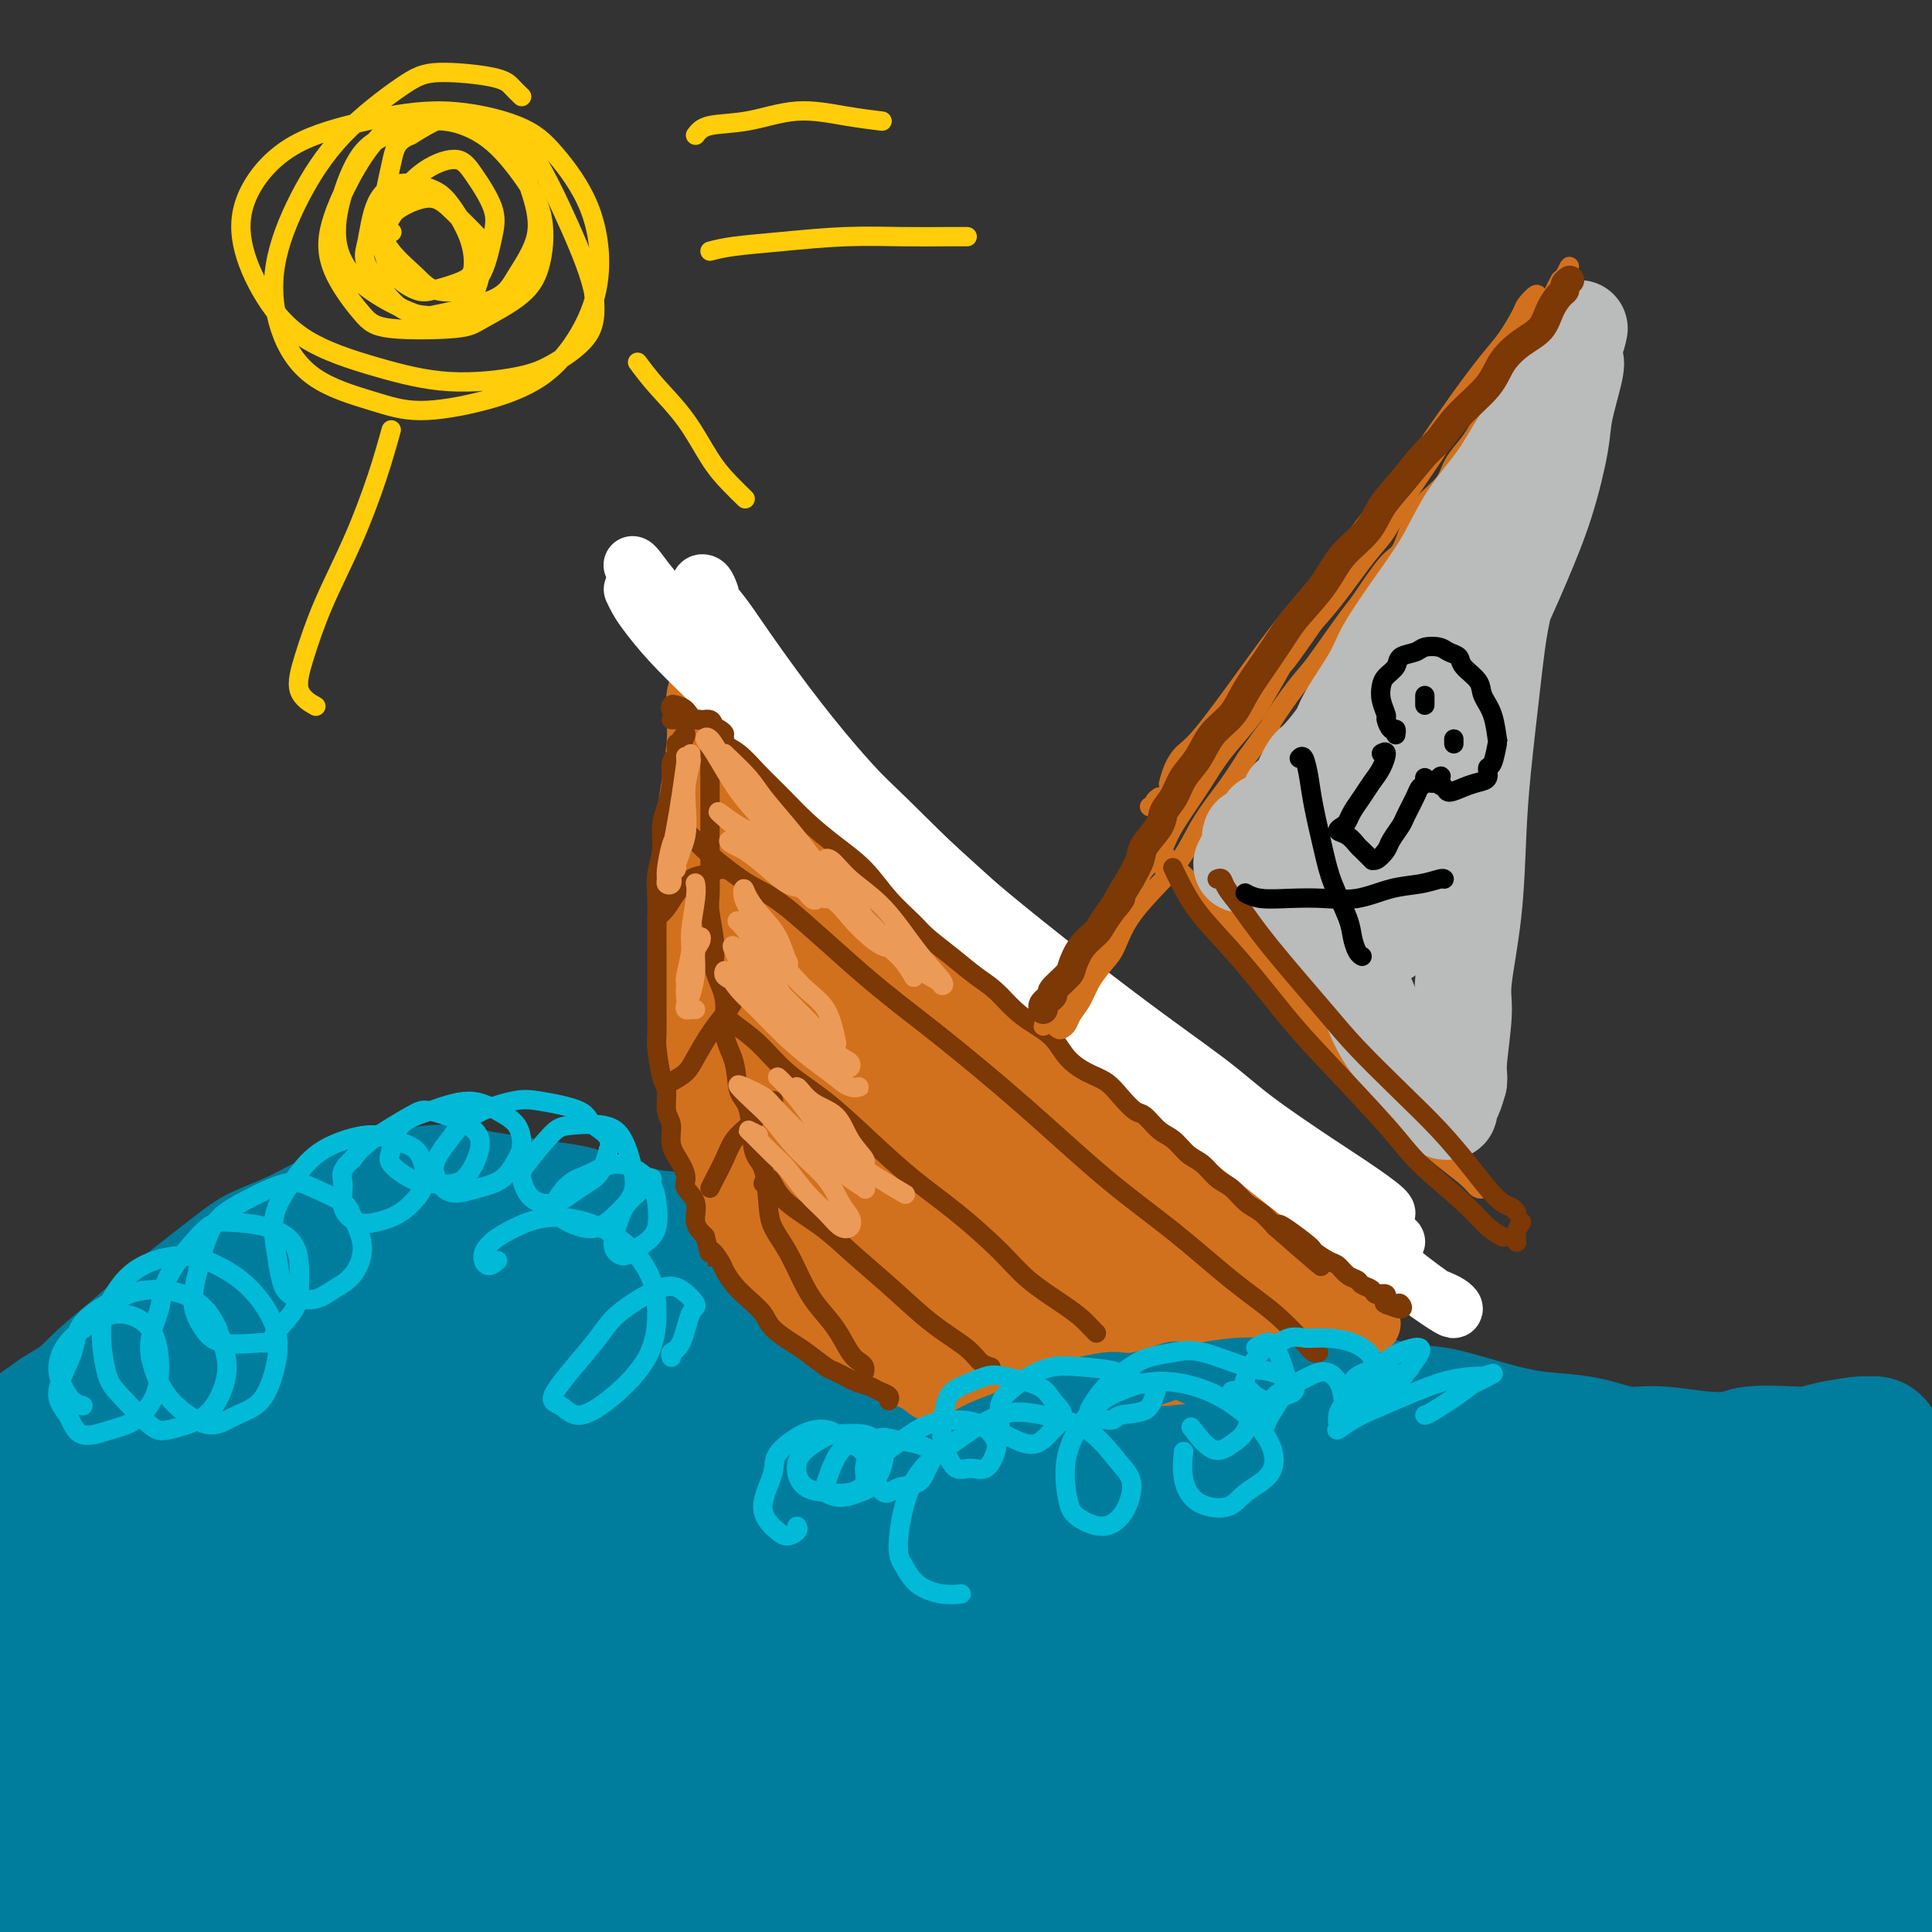 <svg viewBox='0 0 400 400' version='1.1' xmlns='http://www.w3.org/2000/svg' xmlns:xlink='http://www.w3.org/1999/xlink'><rect x="0" y="0" width="400" height="400" fill="#333333" stroke="none"/><g fill='none' stroke='rgb(0,124,156)' stroke-width='28' stroke-linecap='round' stroke-linejoin='round'><path d='M15,320c-0.320,0.014 -0.639,0.029 -1,0c-0.361,-0.029 -0.763,-0.101 -1,0c-0.237,0.101 -0.307,0.375 1,0c1.307,-0.375 3.992,-1.399 6,-2c2.008,-0.601 3.339,-0.781 7,-1c3.661,-0.219 9.651,-0.479 17,-1c7.349,-0.521 16.058,-1.304 29,-2c12.942,-0.696 30.118,-1.304 47,-2c16.882,-0.696 33.470,-1.480 50,-2c16.530,-0.520 33.002,-0.778 48,-1c14.998,-0.222 28.523,-0.410 49,0c20.477,0.410 47.905,1.416 65,2c17.095,0.584 23.855,0.746 34,1c10.145,0.254 23.675,0.601 32,1c8.325,0.399 11.445,0.850 17,1c5.555,0.150 13.547,-0.001 18,0c4.453,0.001 5.369,0.155 6,0c0.631,-0.155 0.977,-0.617 -6,-1c-6.977,-0.383 -21.277,-0.686 -32,-1c-10.723,-0.314 -17.868,-0.638 -39,-1c-21.132,-0.362 -56.249,-0.762 -74,-1c-17.751,-0.238 -18.134,-0.315 -35,0c-16.866,0.315 -50.213,1.023 -82,2c-31.787,0.977 -62.013,2.223 -82,3c-19.987,0.777 -29.734,1.084 -44,2c-14.266,0.916 -33.049,2.442 -45,3c-11.951,0.558 -17.069,0.150 -21,0c-3.931,-0.150 -6.674,-0.040 -9,0c-2.326,0.040 -4.236,0.012 -2,0c2.236,-0.012 8.618,-0.006 15,0'/><path d='M-17,320c8.603,0.260 23.611,0.909 42,2c18.389,1.091 40.160,2.625 58,4c17.840,1.375 31.750,2.593 51,4c19.250,1.407 43.840,3.003 71,5c27.160,1.997 56.888,4.395 77,6c20.112,1.605 30.607,2.415 53,4c22.393,1.585 56.686,3.944 76,5c19.314,1.056 23.651,0.810 29,1c5.349,0.190 11.711,0.817 16,1c4.289,0.183 6.505,-0.076 3,-1c-3.505,-0.924 -12.733,-2.512 -29,-4c-16.267,-1.488 -39.574,-2.875 -64,-4c-24.426,-1.125 -49.969,-1.990 -84,-2c-34.031,-0.010 -76.548,0.833 -106,2c-29.452,1.167 -45.838,2.659 -79,6c-33.162,3.341 -83.101,8.533 -112,12c-28.899,3.467 -36.759,5.211 -46,7c-9.241,1.789 -19.863,3.622 -25,5c-5.137,1.378 -4.789,2.299 0,3c4.789,0.701 14.021,1.181 32,1c17.979,-0.181 44.706,-1.024 66,-2c21.294,-0.976 37.154,-2.084 66,-3c28.846,-0.916 70.677,-1.639 101,-2c30.323,-0.361 49.136,-0.361 81,0c31.864,0.361 76.778,1.084 110,2c33.222,0.916 54.751,2.026 73,3c18.249,0.974 33.219,1.811 42,2c8.781,0.189 11.374,-0.269 13,-1c1.626,-0.731 2.284,-1.735 -8,-4c-10.284,-2.265 -31.510,-5.790 -52,-8c-20.490,-2.210 -40.245,-3.105 -60,-4'/><path d='M378,360c-23.449,-0.944 -52.073,-1.304 -90,-1c-37.927,0.304 -85.158,1.273 -125,4c-39.842,2.727 -72.297,7.213 -101,11c-28.703,3.787 -53.655,6.875 -69,9c-15.345,2.125 -21.082,3.286 -24,4c-2.918,0.714 -3.015,0.979 6,1c9.015,0.021 27.143,-0.203 52,-1c24.857,-0.797 56.441,-2.166 82,-3c25.559,-0.834 45.091,-1.132 75,-1c29.909,0.132 70.194,0.695 105,2c34.806,1.305 64.133,3.353 91,6c26.867,2.647 51.274,5.893 66,8c14.726,2.107 19.773,3.077 24,4c4.227,0.923 7.636,1.801 6,2c-1.636,0.199 -8.317,-0.281 -23,-1c-14.683,-0.719 -37.367,-1.679 -63,-3c-25.633,-1.321 -54.215,-3.005 -85,-4c-30.785,-0.995 -63.774,-1.303 -95,-1c-31.226,0.303 -60.690,1.217 -86,2c-25.310,0.783 -46.465,1.436 -59,2c-12.535,0.564 -16.450,1.038 -18,1c-1.550,-0.038 -0.734,-0.588 2,-1c2.734,-0.412 7.386,-0.686 21,-2c13.614,-1.314 36.189,-3.669 60,-6c23.811,-2.331 48.857,-4.637 75,-7c26.143,-2.363 53.384,-4.783 80,-7c26.616,-2.217 52.607,-4.232 77,-6c24.393,-1.768 47.188,-3.288 68,-5c20.812,-1.712 39.642,-3.615 53,-5c13.358,-1.385 21.245,-2.253 26,-3c4.755,-0.747 6.377,-1.374 8,-2'/><path d='M517,357c73.110,-7.753 20.886,-5.136 -5,-6c-25.886,-0.864 -25.433,-5.208 -36,-8c-10.567,-2.792 -32.154,-4.032 -57,-5c-24.846,-0.968 -52.951,-1.665 -71,-2c-18.049,-0.335 -26.040,-0.309 -50,0c-23.960,0.309 -63.888,0.900 -95,2c-31.112,1.100 -53.409,2.707 -76,4c-22.591,1.293 -45.477,2.271 -61,3c-15.523,0.729 -23.684,1.210 -30,1c-6.316,-0.210 -10.786,-1.110 -13,-2c-2.214,-0.890 -2.171,-1.770 1,-3c3.171,-1.230 9.472,-2.812 21,-5c11.528,-2.188 28.285,-4.983 46,-7c17.715,-2.017 36.388,-3.256 56,-4c19.612,-0.744 40.162,-0.995 60,-1c19.838,-0.005 38.965,0.234 59,1c20.035,0.766 40.978,2.058 56,3c15.022,0.942 24.123,1.535 38,3c13.877,1.465 32.531,3.802 45,5c12.469,1.198 18.755,1.258 25,2c6.245,0.742 12.451,2.165 17,3c4.549,0.835 7.441,1.080 8,1c0.559,-0.080 -1.216,-0.487 -4,-1c-2.784,-0.513 -6.577,-1.133 -14,-2c-7.423,-0.867 -18.475,-1.981 -32,-3c-13.525,-1.019 -29.523,-1.945 -42,-3c-12.477,-1.055 -21.435,-2.241 -33,-3c-11.565,-0.759 -25.739,-1.090 -45,-2c-19.261,-0.910 -43.609,-2.399 -57,-3c-13.391,-0.601 -15.826,-0.315 -28,0c-12.174,0.315 -34.087,0.657 -56,1'/><path d='M144,326c-19.669,0.608 -26.841,1.627 -35,2c-8.159,0.373 -17.307,0.100 -24,0c-6.693,-0.100 -10.933,-0.027 -17,0c-6.067,0.027 -13.962,0.007 -19,0c-5.038,-0.007 -7.219,-0.002 -10,0c-2.781,0.002 -6.161,0.001 -9,0c-2.839,-0.001 -5.138,-0.000 -7,0c-1.862,0.000 -3.287,0.000 -4,0c-0.713,-0.000 -0.714,-0.001 -1,0c-0.286,0.001 -0.856,0.002 -1,0c-0.144,-0.002 0.137,-0.007 0,0c-0.137,0.007 -0.692,0.027 -1,0c-0.308,-0.027 -0.370,-0.102 -1,0c-0.630,0.102 -1.829,0.381 -3,0c-1.171,-0.381 -2.314,-1.422 -3,-2c-0.686,-0.578 -0.916,-0.694 -1,-1c-0.084,-0.306 -0.024,-0.802 0,-1c0.024,-0.198 0.012,-0.099 0,0'/><path d='M9,343c0.274,0.020 0.549,0.041 1,0c0.451,-0.041 1.080,-0.142 1,0c-0.080,0.142 -0.867,0.527 -2,1c-1.133,0.473 -2.611,1.035 -5,2c-2.389,0.965 -5.688,2.332 -9,3c-3.312,0.668 -6.637,0.637 -9,1c-2.363,0.363 -3.763,1.119 -5,1c-1.237,-0.119 -2.309,-1.115 -2,-2c0.309,-0.885 2.000,-1.660 4,-3c2.000,-1.340 4.309,-3.246 7,-5c2.691,-1.754 5.763,-3.357 9,-5c3.237,-1.643 6.639,-3.327 8,-4c1.361,-0.673 0.680,-0.337 0,0'/><path d='M9,330c-1.273,-0.133 -2.546,-0.266 -3,0c-0.454,0.266 -0.089,0.929 0,1c0.089,0.071 -0.098,-0.452 0,-1c0.098,-0.548 0.483,-1.122 1,-2c0.517,-0.878 1.168,-2.060 2,-3c0.832,-0.940 1.844,-1.636 3,-3c1.156,-1.364 2.455,-3.395 4,-5c1.545,-1.605 3.335,-2.785 5,-4c1.665,-1.215 3.206,-2.465 5,-4c1.794,-1.535 3.840,-3.355 6,-5c2.160,-1.645 4.435,-3.114 6,-4c1.565,-0.886 2.420,-1.190 4,-2c1.580,-0.810 3.886,-2.126 6,-3c2.114,-0.874 4.036,-1.308 6,-2c1.964,-0.692 3.972,-1.644 6,-2c2.028,-0.356 4.078,-0.117 6,0c1.922,0.117 3.715,0.114 6,0c2.285,-0.114 5.062,-0.337 7,0c1.938,0.337 3.037,1.234 5,2c1.963,0.766 4.790,1.401 7,2c2.210,0.599 3.802,1.161 6,2c2.198,0.839 5.001,1.955 8,3c2.999,1.045 6.195,2.021 10,3c3.805,0.979 8.219,1.962 13,3c4.781,1.038 9.928,2.132 16,3c6.072,0.868 13.067,1.510 18,2c4.933,0.490 7.802,0.827 15,2c7.198,1.173 18.723,3.180 26,4c7.277,0.820 10.305,0.451 18,1c7.695,0.549 20.056,2.014 30,3c9.944,0.986 17.472,1.493 25,2'/><path d='M276,323c24.103,2.506 18.359,1.771 23,2c4.641,0.229 19.665,1.423 28,2c8.335,0.577 9.980,0.536 16,1c6.020,0.464 16.414,1.431 23,2c6.586,0.569 9.363,0.738 13,1c3.637,0.262 8.133,0.617 12,1c3.867,0.383 7.104,0.794 9,1c1.896,0.206 2.452,0.206 4,0c1.548,-0.206 4.089,-0.619 5,-1c0.911,-0.381 0.192,-0.729 0,-1c-0.192,-0.271 0.145,-0.464 0,-1c-0.145,-0.536 -0.770,-1.413 -1,-2c-0.230,-0.587 -0.066,-0.882 0,-1c0.066,-0.118 0.033,-0.059 0,0'/><path d='M388,300c-0.021,-0.423 -0.043,-0.846 0,-1c0.043,-0.154 0.150,-0.038 0,0c-0.150,0.038 -0.556,-0.000 -1,0c-0.444,0.000 -0.926,0.039 -1,0c-0.074,-0.039 0.262,-0.155 -1,0c-1.262,0.155 -4.120,0.581 -6,1c-1.880,0.419 -2.782,0.831 -4,1c-1.218,0.169 -2.754,0.093 -5,0c-2.246,-0.093 -5.203,-0.205 -7,0c-1.797,0.205 -2.434,0.728 -4,1c-1.566,0.272 -4.060,0.295 -7,0c-2.940,-0.295 -6.325,-0.907 -9,-1c-2.675,-0.093 -4.641,0.332 -7,0c-2.359,-0.332 -5.112,-1.421 -8,-2c-2.888,-0.579 -5.910,-0.650 -9,-1c-3.090,-0.350 -6.249,-0.981 -10,-2c-3.751,-1.019 -8.096,-2.426 -11,-3c-2.904,-0.574 -4.368,-0.314 -8,-1c-3.632,-0.686 -9.433,-2.319 -13,-3c-3.567,-0.681 -4.901,-0.409 -9,-1c-4.099,-0.591 -10.962,-2.044 -15,-3c-4.038,-0.956 -5.250,-1.413 -8,-2c-2.750,-0.587 -7.039,-1.302 -11,-2c-3.961,-0.698 -7.596,-1.379 -11,-2c-3.404,-0.621 -6.577,-1.181 -10,-2c-3.423,-0.819 -7.096,-1.896 -10,-3c-2.904,-1.104 -5.041,-2.235 -8,-3c-2.959,-0.765 -6.742,-1.164 -10,-2c-3.258,-0.836 -5.993,-2.110 -9,-3c-3.007,-0.890 -6.288,-1.397 -9,-2c-2.712,-0.603 -4.856,-1.301 -7,-2'/><path d='M160,262c-9.993,-2.597 -8.477,-1.588 -10,-2c-1.523,-0.412 -6.086,-2.243 -9,-3c-2.914,-0.757 -4.178,-0.441 -7,-1c-2.822,-0.559 -7.202,-1.995 -10,-3c-2.798,-1.005 -4.015,-1.579 -6,-2c-1.985,-0.421 -4.739,-0.688 -7,-1c-2.261,-0.312 -4.028,-0.669 -6,-1c-1.972,-0.331 -4.147,-0.637 -6,-1c-1.853,-0.363 -3.382,-0.785 -5,-1c-1.618,-0.215 -3.324,-0.224 -5,0c-1.676,0.224 -3.323,0.682 -5,1c-1.677,0.318 -3.383,0.498 -5,1c-1.617,0.502 -3.144,1.327 -5,2c-1.856,0.673 -4.041,1.195 -6,2c-1.959,0.805 -3.692,1.892 -6,3c-2.308,1.108 -5.189,2.238 -7,3c-1.811,0.762 -2.551,1.156 -5,3c-2.449,1.844 -6.607,5.139 -9,7c-2.393,1.861 -3.021,2.289 -5,4c-1.979,1.711 -5.309,4.705 -8,7c-2.691,2.295 -4.744,3.890 -7,6c-2.256,2.110 -4.715,4.736 -7,7c-2.285,2.264 -4.397,4.166 -7,6c-2.603,1.834 -5.698,3.600 -8,5c-2.302,1.400 -3.812,2.434 -5,3c-1.188,0.566 -2.055,0.664 -3,1c-0.945,0.336 -1.969,0.911 -2,1c-0.031,0.089 0.930,-0.306 2,-1c1.070,-0.694 2.250,-1.687 4,-3c1.750,-1.313 4.072,-2.947 7,-5c2.928,-2.053 6.464,-4.527 10,-7'/><path d='M12,293c5.634,-3.644 9.221,-5.254 14,-8c4.779,-2.746 10.752,-6.627 15,-9c4.248,-2.373 6.771,-3.237 11,-5c4.229,-1.763 10.165,-4.424 13,-6c2.835,-1.576 2.568,-2.068 3,-3c0.432,-0.932 1.563,-2.304 2,-3c0.437,-0.696 0.182,-0.717 0,-1c-0.182,-0.283 -0.289,-0.829 0,-1c0.289,-0.171 0.974,0.034 2,0c1.026,-0.034 2.394,-0.305 4,0c1.606,0.305 3.452,1.188 7,2c3.548,0.812 8.799,1.554 14,3c5.201,1.446 10.352,3.595 17,5c6.648,1.405 14.793,2.065 21,3c6.207,0.935 10.478,2.145 17,3c6.522,0.855 15.297,1.353 23,2c7.703,0.647 14.335,1.441 20,2c5.665,0.559 10.365,0.881 14,1c3.635,0.119 6.207,0.035 7,0c0.793,-0.035 -0.192,-0.020 -2,0c-1.808,0.020 -4.441,0.045 -8,0c-3.559,-0.045 -8.046,-0.159 -17,0c-8.954,0.159 -22.376,0.589 -34,1c-11.624,0.411 -21.450,0.801 -29,1c-7.550,0.199 -12.823,0.208 -20,0c-7.177,-0.208 -16.259,-0.633 -23,-1c-6.741,-0.367 -11.140,-0.676 -15,-1c-3.860,-0.324 -7.179,-0.664 -9,-1c-1.821,-0.336 -2.144,-0.667 -1,-1c1.144,-0.333 3.755,-0.666 8,-1c4.245,-0.334 10.122,-0.667 16,-1'/><path d='M82,274c4.520,-0.598 4.319,-0.595 13,0c8.681,0.595 26.243,1.780 39,3c12.757,1.220 20.708,2.473 29,4c8.292,1.527 16.923,3.327 24,5c7.077,1.673 12.599,3.220 18,5c5.401,1.780 10.681,3.792 14,5c3.319,1.208 4.678,1.610 7,2c2.322,0.390 5.606,0.766 7,1c1.394,0.234 0.896,0.325 1,0c0.104,-0.325 0.809,-1.067 0,-2c-0.809,-0.933 -3.134,-2.058 -6,-3c-2.866,-0.942 -6.275,-1.701 -10,-3c-3.725,-1.299 -7.767,-3.139 -13,-5c-5.233,-1.861 -11.657,-3.744 -16,-5c-4.343,-1.256 -6.604,-1.886 -11,-3c-4.396,-1.114 -10.928,-2.713 -16,-4c-5.072,-1.287 -8.684,-2.264 -12,-3c-3.316,-0.736 -6.337,-1.232 -8,-1c-1.663,0.232 -1.970,1.190 -2,2c-0.030,0.810 0.215,1.470 1,2c0.785,0.530 2.110,0.931 4,2c1.890,1.069 4.345,2.808 7,4c2.655,1.192 5.511,1.837 9,3c3.489,1.163 7.612,2.845 10,4c2.388,1.155 3.043,1.785 5,3c1.957,1.215 5.218,3.016 7,4c1.782,0.984 2.085,1.150 3,2c0.915,0.850 2.441,2.382 3,3c0.559,0.618 0.150,0.320 0,0c-0.150,-0.320 -0.043,-0.663 0,-1c0.043,-0.337 0.021,-0.669 0,-1'/><path d='M189,297c7.844,3.889 2.956,1.111 1,0c-1.956,-1.111 -0.978,-0.556 0,0'/><path d='M173,309c-0.230,-0.024 -0.460,-0.047 -2,0c-1.540,0.047 -4.392,0.165 -7,0c-2.608,-0.165 -4.974,-0.611 -8,-1c-3.026,-0.389 -6.712,-0.720 -9,-1c-2.288,-0.280 -3.179,-0.509 -5,-1c-1.821,-0.491 -4.571,-1.244 -6,-2c-1.429,-0.756 -1.538,-1.516 -2,-2c-0.462,-0.484 -1.277,-0.692 -1,-1c0.277,-0.308 1.644,-0.716 3,-1c1.356,-0.284 2.699,-0.444 5,-1c2.301,-0.556 5.558,-1.508 8,-2c2.442,-0.492 4.067,-0.524 6,0c1.933,0.524 4.174,1.603 5,2c0.826,0.397 0.236,0.114 0,0c-0.236,-0.114 -0.118,-0.057 0,0'/></g>
<g fill='none' stroke='rgb(210,113,29)' stroke-width='12' stroke-linecap='round' stroke-linejoin='round'><path d='M147,141c-0.119,0.186 -0.238,0.373 0,1c0.238,0.627 0.833,1.696 1,3c0.167,1.304 -0.092,2.845 0,4c0.092,1.155 0.537,1.925 1,5c0.463,3.075 0.943,8.456 1,12c0.057,3.544 -0.311,5.251 0,8c0.311,2.749 1.299,6.539 2,10c0.701,3.461 1.115,6.591 2,10c0.885,3.409 2.240,7.095 3,10c0.760,2.905 0.925,5.028 2,8c1.075,2.972 3.060,6.792 4,10c0.940,3.208 0.837,5.805 2,9c1.163,3.195 3.594,6.989 5,10c1.406,3.011 1.787,5.240 3,8c1.213,2.760 3.256,6.050 5,9c1.744,2.950 3.188,5.560 5,8c1.812,2.440 3.991,4.710 6,7c2.009,2.290 3.849,4.599 5,6c1.151,1.401 1.615,1.892 3,3c1.385,1.108 3.692,2.833 5,4c1.308,1.167 1.619,1.777 2,2c0.381,0.223 0.833,0.060 1,0c0.167,-0.060 0.048,-0.017 0,0c-0.048,0.017 -0.024,0.009 0,0'/><path d='M153,136c-0.221,-0.357 -0.442,-0.714 0,0c0.442,0.714 1.547,2.499 2,4c0.453,1.501 0.252,2.717 1,4c0.748,1.283 2.443,2.632 4,5c1.557,2.368 2.975,5.756 5,9c2.025,3.244 4.659,6.346 8,10c3.341,3.654 7.391,7.861 10,11c2.609,3.139 3.777,5.211 7,9c3.223,3.789 8.502,9.295 12,13c3.498,3.705 5.216,5.609 8,8c2.784,2.391 6.635,5.268 10,8c3.365,2.732 6.243,5.318 9,8c2.757,2.682 5.394,5.459 8,8c2.606,2.541 5.181,4.847 8,7c2.819,2.153 5.884,4.152 8,6c2.116,1.848 3.285,3.544 5,5c1.715,1.456 3.975,2.671 6,4c2.025,1.329 3.815,2.772 5,4c1.185,1.228 1.764,2.242 3,3c1.236,0.758 3.130,1.261 4,2c0.870,0.739 0.718,1.713 1,2c0.282,0.287 0.999,-0.115 1,0c0.001,0.115 -0.714,0.747 -1,1c-0.286,0.253 -0.143,0.126 0,0'/><path d='M207,286c0.069,0.005 0.138,0.011 3,0c2.862,-0.011 8.517,-0.037 11,0c2.483,0.037 1.795,0.137 5,0c3.205,-0.137 10.302,-0.513 16,-1c5.698,-0.487 9.996,-1.086 13,-2c3.004,-0.914 4.714,-2.144 8,-3c3.286,-0.856 8.148,-1.340 11,-2c2.852,-0.660 3.692,-1.496 5,-2c1.308,-0.504 3.083,-0.674 4,-1c0.917,-0.326 0.976,-0.807 1,-1c0.024,-0.193 0.012,-0.096 0,0'/><path d='M159,157c0.031,0.022 0.061,0.044 0,0c-0.061,-0.044 -0.214,-0.154 0,0c0.214,0.154 0.796,0.571 1,1c0.204,0.429 0.029,0.868 0,2c-0.029,1.132 0.088,2.955 0,5c-0.088,2.045 -0.382,4.310 0,7c0.382,2.690 1.438,5.803 2,9c0.562,3.197 0.629,6.477 1,10c0.371,3.523 1.046,7.289 2,11c0.954,3.711 2.187,7.366 3,11c0.813,3.634 1.207,7.246 2,10c0.793,2.754 1.986,4.651 3,7c1.014,2.349 1.849,5.152 3,8c1.151,2.848 2.620,5.743 4,8c1.380,2.257 2.673,3.877 4,6c1.327,2.123 2.690,4.748 4,7c1.310,2.252 2.568,4.130 4,6c1.432,1.870 3.038,3.730 4,5c0.962,1.270 1.278,1.949 2,3c0.722,1.051 1.848,2.475 2,3c0.152,0.525 -0.671,0.150 -1,0c-0.329,-0.150 -0.165,-0.075 0,0'/><path d='M146,139c-0.453,-0.169 -0.905,-0.338 -1,0c-0.095,0.338 0.168,1.183 0,2c-0.168,0.817 -0.767,1.606 -1,3c-0.233,1.394 -0.101,3.392 0,5c0.101,1.608 0.171,2.827 0,5c-0.171,2.173 -0.582,5.302 -1,8c-0.418,2.698 -0.844,4.967 -1,8c-0.156,3.033 -0.043,6.832 0,10c0.043,3.168 0.014,5.707 0,8c-0.014,2.293 -0.015,4.340 0,7c0.015,2.660 0.045,5.933 0,9c-0.045,3.067 -0.167,5.929 0,8c0.167,2.071 0.621,3.351 1,5c0.379,1.649 0.683,3.666 1,6c0.317,2.334 0.647,4.985 1,7c0.353,2.015 0.728,3.393 1,5c0.272,1.607 0.439,3.441 1,5c0.561,1.559 1.514,2.841 2,4c0.486,1.159 0.503,2.193 1,4c0.497,1.807 1.474,4.385 2,6c0.526,1.615 0.602,2.267 1,3c0.398,0.733 1.119,1.549 2,3c0.881,1.451 1.923,3.539 3,5c1.077,1.461 2.188,2.296 3,3c0.812,0.704 1.325,1.277 3,3c1.675,1.723 4.513,4.597 6,6c1.487,1.403 1.623,1.335 3,2c1.377,0.665 3.993,2.062 6,3c2.007,0.938 3.404,1.416 5,2c1.596,0.584 3.391,1.273 5,2c1.609,0.727 3.031,1.494 4,2c0.969,0.506 1.484,0.753 2,1'/><path d='M195,289c3.940,1.829 2.789,1.400 2,1c-0.789,-0.400 -1.217,-0.773 -2,-1c-0.783,-0.227 -1.921,-0.308 -3,-1c-1.079,-0.692 -2.098,-1.994 -3,-3c-0.902,-1.006 -1.686,-1.716 -2,-2c-0.314,-0.284 -0.157,-0.142 0,0'/><path d='M151,194c0.107,-0.144 0.214,-0.289 0,0c-0.214,0.289 -0.751,1.011 -1,2c-0.249,0.989 -0.212,2.244 0,5c0.212,2.756 0.598,7.011 1,11c0.402,3.989 0.820,7.711 2,12c1.180,4.289 3.122,9.146 5,14c1.878,4.854 3.694,9.707 6,14c2.306,4.293 5.103,8.028 7,11c1.897,2.972 2.892,5.183 4,7c1.108,1.817 2.327,3.242 3,4c0.673,0.758 0.800,0.850 1,1c0.200,0.150 0.473,0.357 0,0c-0.473,-0.357 -1.691,-1.279 -3,-3c-1.309,-1.721 -2.707,-4.241 -5,-7c-2.293,-2.759 -5.480,-5.758 -8,-9c-2.520,-3.242 -4.373,-6.726 -6,-10c-1.627,-3.274 -3.027,-6.338 -4,-8c-0.973,-1.662 -1.519,-1.920 -2,-3c-0.481,-1.080 -0.896,-2.980 -1,-3c-0.104,-0.020 0.102,1.841 1,4c0.898,2.159 2.488,4.616 4,7c1.512,2.384 2.946,4.694 5,8c2.054,3.306 4.727,7.607 7,11c2.273,3.393 4.147,5.879 6,8c1.853,2.121 3.686,3.878 5,5c1.314,1.122 2.109,1.610 3,1c0.891,-0.610 1.877,-2.318 2,-4c0.123,-1.682 -0.616,-3.337 -1,-5c-0.384,-1.663 -0.411,-3.332 -1,-6c-0.589,-2.668 -1.740,-6.334 -3,-11c-1.260,-4.666 -2.630,-10.333 -4,-16'/><path d='M174,234c-1.930,-8.933 -2.254,-12.264 -3,-17c-0.746,-4.736 -1.913,-10.875 -3,-16c-1.087,-5.125 -2.095,-9.236 -3,-12c-0.905,-2.764 -1.709,-4.183 -2,-6c-0.291,-1.817 -0.069,-4.034 0,-5c0.069,-0.966 -0.014,-0.682 0,0c0.014,0.682 0.126,1.761 1,4c0.874,2.239 2.510,5.637 5,10c2.490,4.363 5.833,9.690 9,15c3.167,5.310 6.159,10.604 9,15c2.841,4.396 5.530,7.895 8,11c2.470,3.105 4.722,5.817 6,7c1.278,1.183 1.581,0.837 2,1c0.419,0.163 0.954,0.836 1,0c0.046,-0.836 -0.395,-3.179 -2,-6c-1.605,-2.821 -4.372,-6.118 -7,-10c-2.628,-3.882 -5.117,-8.349 -8,-13c-2.883,-4.651 -6.160,-9.486 -9,-14c-2.840,-4.514 -5.242,-8.708 -7,-12c-1.758,-3.292 -2.871,-5.681 -4,-8c-1.129,-2.319 -2.273,-4.566 -3,-6c-0.727,-1.434 -1.036,-2.053 -1,-2c0.036,0.053 0.418,0.780 2,3c1.582,2.220 4.366,5.933 8,10c3.634,4.067 8.119,8.488 11,12c2.881,3.512 4.160,6.114 8,11c3.840,4.886 10.242,12.055 14,16c3.758,3.945 4.873,4.666 7,7c2.127,2.334 5.265,6.282 7,8c1.735,1.718 2.067,1.205 2,1c-0.067,-0.205 -0.534,-0.103 -1,0'/><path d='M221,238c7.868,9.582 -0.961,0.537 -6,-5c-5.039,-5.537 -6.286,-7.564 -10,-12c-3.714,-4.436 -9.893,-11.280 -14,-16c-4.107,-4.720 -6.140,-7.317 -9,-11c-2.860,-3.683 -6.547,-8.451 -9,-12c-2.453,-3.549 -3.670,-5.879 -5,-8c-1.330,-2.121 -2.771,-4.034 -3,-4c-0.229,0.034 0.756,2.016 2,4c1.244,1.984 2.748,3.969 7,9c4.252,5.031 11.251,13.108 18,21c6.749,7.892 13.248,15.599 19,22c5.752,6.401 10.757,11.498 14,15c3.243,3.502 4.725,5.411 8,8c3.275,2.589 8.344,5.857 11,8c2.656,2.143 2.900,3.159 4,4c1.100,0.841 3.055,1.506 4,2c0.945,0.494 0.878,0.816 1,1c0.122,0.184 0.431,0.230 0,0c-0.431,-0.230 -1.602,-0.735 -3,-2c-1.398,-1.265 -3.024,-3.290 -5,-5c-1.976,-1.710 -4.302,-3.104 -7,-5c-2.698,-1.896 -5.767,-4.292 -10,-8c-4.233,-3.708 -9.629,-8.727 -13,-12c-3.371,-3.273 -4.718,-4.800 -7,-7c-2.282,-2.200 -5.500,-5.075 -8,-8c-2.500,-2.925 -4.284,-5.902 -6,-8c-1.716,-2.098 -3.366,-3.316 -5,-5c-1.634,-1.684 -3.252,-3.833 -4,-5c-0.748,-1.167 -0.624,-1.353 0,-1c0.624,0.353 1.750,1.244 4,3c2.250,1.756 5.625,4.378 9,7'/><path d='M198,208c3.973,3.301 7.404,7.055 13,12c5.596,4.945 13.355,11.082 18,15c4.645,3.918 6.176,5.617 9,8c2.824,2.383 6.941,5.450 10,8c3.059,2.550 5.061,4.582 7,6c1.939,1.418 3.816,2.220 5,3c1.184,0.780 1.675,1.538 2,2c0.325,0.462 0.484,0.629 0,0c-0.484,-0.629 -1.610,-2.053 -3,-3c-1.390,-0.947 -3.043,-1.417 -5,-3c-1.957,-1.583 -4.219,-4.279 -7,-7c-2.781,-2.721 -6.081,-5.468 -10,-8c-3.919,-2.532 -8.458,-4.849 -12,-7c-3.542,-2.151 -6.087,-4.137 -9,-6c-2.913,-1.863 -6.193,-3.602 -8,-5c-1.807,-1.398 -2.141,-2.456 -3,-3c-0.859,-0.544 -2.242,-0.573 -2,0c0.242,0.573 2.111,1.748 5,4c2.889,2.252 6.799,5.581 11,9c4.201,3.419 8.694,6.929 13,10c4.306,3.071 8.425,5.703 12,8c3.575,2.297 6.607,4.261 9,6c2.393,1.739 4.147,3.255 5,4c0.853,0.745 0.804,0.720 1,1c0.196,0.280 0.637,0.864 -1,0c-1.637,-0.864 -5.351,-3.176 -8,-5c-2.649,-1.824 -4.232,-3.160 -9,-6c-4.768,-2.840 -12.721,-7.184 -20,-12c-7.279,-4.816 -13.883,-10.104 -19,-14c-5.117,-3.896 -8.748,-6.399 -12,-9c-3.252,-2.601 -6.126,-5.301 -9,-8'/><path d='M181,208c-6.861,-5.477 -4.012,-3.671 -4,-4c0.012,-0.329 -2.812,-2.793 -4,-4c-1.188,-1.207 -0.739,-1.158 0,0c0.739,1.158 1.770,3.425 3,6c1.230,2.575 2.660,5.457 6,11c3.340,5.543 8.591,13.745 12,19c3.409,5.255 4.975,7.561 8,12c3.025,4.439 7.509,11.010 10,15c2.491,3.990 2.987,5.399 4,7c1.013,1.601 2.541,3.395 3,4c0.459,0.605 -0.152,0.020 -1,-1c-0.848,-1.020 -1.934,-2.475 -4,-5c-2.066,-2.525 -5.114,-6.119 -9,-10c-3.886,-3.881 -8.612,-8.049 -13,-13c-4.388,-4.951 -8.438,-10.684 -12,-15c-3.562,-4.316 -6.634,-7.215 -9,-10c-2.366,-2.785 -4.024,-5.455 -5,-7c-0.976,-1.545 -1.270,-1.966 -1,-1c0.270,0.966 1.103,3.320 3,6c1.897,2.680 4.856,5.685 8,10c3.144,4.315 6.471,9.938 9,14c2.529,4.062 4.258,6.563 7,10c2.742,3.437 6.497,7.810 9,11c2.503,3.190 3.755,5.197 5,7c1.245,1.803 2.484,3.402 3,4c0.516,0.598 0.308,0.197 -1,-1c-1.308,-1.197 -3.715,-3.188 -6,-5c-2.285,-1.812 -4.448,-3.444 -7,-6c-2.552,-2.556 -5.495,-6.034 -8,-9c-2.505,-2.966 -4.573,-5.419 -6,-7c-1.427,-1.581 -2.214,-2.291 -3,-3'/><path d='M178,243c-4.493,-4.303 -0.224,0.439 2,3c2.224,2.561 2.405,2.942 4,5c1.595,2.058 4.605,5.792 7,9c2.395,3.208 4.177,5.889 6,8c1.823,2.111 3.689,3.652 5,5c1.311,1.348 2.068,2.505 2,3c-0.068,0.495 -0.962,0.330 -1,0c-0.038,-0.330 0.781,-0.824 2,-1c1.219,-0.176 2.840,-0.034 4,0c1.160,0.034 1.859,-0.041 5,0c3.141,0.041 8.723,0.197 12,0c3.277,-0.197 4.250,-0.747 6,-1c1.750,-0.253 4.276,-0.210 8,0c3.724,0.210 8.645,0.586 12,1c3.355,0.414 5.143,0.867 7,1c1.857,0.133 3.781,-0.055 5,0c1.219,0.055 1.731,0.354 2,0c0.269,-0.354 0.294,-1.361 0,-2c-0.294,-0.639 -0.909,-0.909 -3,-2c-2.091,-1.091 -5.659,-3.001 -8,-4c-2.341,-0.999 -3.454,-1.086 -6,-2c-2.546,-0.914 -6.523,-2.653 -11,-4c-4.477,-1.347 -9.454,-2.301 -14,-3c-4.546,-0.699 -8.661,-1.144 -13,-2c-4.339,-0.856 -8.903,-2.122 -12,-3c-3.097,-0.878 -4.727,-1.369 -7,-2c-2.273,-0.631 -5.189,-1.401 -6,-2c-0.811,-0.599 0.483,-1.028 2,-1c1.517,0.028 3.259,0.514 5,1'/><path d='M193,250c4.470,0.787 12.146,2.753 17,4c4.854,1.247 6.887,1.774 11,3c4.113,1.226 10.307,3.152 15,5c4.693,1.848 7.887,3.619 11,5c3.113,1.381 6.146,2.373 8,3c1.854,0.627 2.528,0.891 3,1c0.472,0.109 0.742,0.065 1,0c0.258,-0.065 0.503,-0.152 -1,-1c-1.503,-0.848 -4.753,-2.458 -8,-4c-3.247,-1.542 -6.491,-3.017 -12,-6c-5.509,-2.983 -13.282,-7.476 -20,-11c-6.718,-3.524 -12.382,-6.080 -16,-8c-3.618,-1.920 -5.191,-3.204 -7,-4c-1.809,-0.796 -3.856,-1.102 -4,-1c-0.144,0.102 1.614,0.614 4,2c2.386,1.386 5.401,3.646 10,6c4.599,2.354 10.783,4.803 16,7c5.217,2.197 9.467,4.144 13,6c3.533,1.856 6.348,3.623 9,5c2.652,1.377 5.140,2.365 7,3c1.860,0.635 3.092,0.918 3,1c-0.092,0.082 -1.506,-0.037 -4,-1c-2.494,-0.963 -6.067,-2.770 -9,-4c-2.933,-1.230 -5.225,-1.883 -11,-4c-5.775,-2.117 -15.032,-5.699 -21,-8c-5.968,-2.301 -8.647,-3.320 -11,-4c-2.353,-0.680 -4.379,-1.022 -5,0c-0.621,1.022 0.163,3.408 1,5c0.837,1.592 1.725,2.390 4,4c2.275,1.610 5.936,4.031 9,6c3.064,1.969 5.532,3.484 8,5'/><path d='M214,265c3.582,2.251 4.038,2.377 5,3c0.962,0.623 2.430,1.743 3,2c0.570,0.257 0.244,-0.350 -1,-1c-1.244,-0.650 -3.404,-1.344 -5,-2c-1.596,-0.656 -2.629,-1.273 -4,-2c-1.371,-0.727 -3.081,-1.562 -4,-2c-0.919,-0.438 -1.049,-0.479 -1,0c0.049,0.479 0.276,1.478 1,2c0.724,0.522 1.944,0.569 4,1c2.056,0.431 4.946,1.248 8,2c3.054,0.752 6.271,1.439 9,2c2.729,0.561 4.969,0.995 8,2c3.031,1.005 6.855,2.582 9,3c2.145,0.418 2.613,-0.322 4,0c1.387,0.322 3.692,1.704 5,2c1.308,0.296 1.619,-0.496 2,-1c0.381,-0.504 0.833,-0.721 1,-1c0.167,-0.279 0.051,-0.621 0,-1c-0.051,-0.379 -0.035,-0.795 0,-1c0.035,-0.205 0.090,-0.198 1,0c0.910,0.198 2.676,0.587 4,1c1.324,0.413 2.206,0.848 3,1c0.794,0.152 1.500,0.020 2,0c0.500,-0.020 0.796,0.072 1,0c0.204,-0.072 0.317,-0.309 0,-1c-0.317,-0.691 -1.064,-1.835 -2,-3c-0.936,-1.165 -2.060,-2.352 -3,-3c-0.940,-0.648 -1.697,-0.757 -2,-1c-0.303,-0.243 -0.151,-0.622 0,-1'/><path d='M262,266c-0.966,-1.180 0.120,0.370 1,1c0.880,0.630 1.555,0.341 3,1c1.445,0.659 3.660,2.267 5,3c1.340,0.733 1.805,0.590 3,1c1.195,0.410 3.120,1.373 4,2c0.880,0.627 0.716,0.917 1,1c0.284,0.083 1.015,-0.042 1,0c-0.015,0.042 -0.775,0.252 -1,0c-0.225,-0.252 0.085,-0.965 -1,-2c-1.085,-1.035 -3.563,-2.390 -5,-3c-1.437,-0.610 -1.831,-0.474 -3,-1c-1.169,-0.526 -3.114,-1.714 -4,-2c-0.886,-0.286 -0.713,0.328 0,1c0.713,0.672 1.967,1.400 3,2c1.033,0.600 1.847,1.072 3,2c1.153,0.928 2.646,2.311 4,3c1.354,0.689 2.569,0.682 3,1c0.431,0.318 0.077,0.961 0,1c-0.077,0.039 0.123,-0.525 0,-1c-0.123,-0.475 -0.569,-0.859 -1,-1c-0.431,-0.141 -0.847,-0.038 -1,0c-0.153,0.038 -0.044,0.011 0,0c0.044,-0.011 0.022,-0.005 0,0'/></g>
<g fill='none' stroke='rgb(0,124,156)' stroke-width='12' stroke-linecap='round' stroke-linejoin='round'><path d='M180,304c-0.013,-0.344 -0.026,-0.688 0,-1c0.026,-0.312 0.092,-0.594 1,-1c0.908,-0.406 2.657,-0.938 4,-1c1.343,-0.062 2.281,0.345 4,0c1.719,-0.345 4.220,-1.443 6,-2c1.780,-0.557 2.837,-0.572 4,-1c1.163,-0.428 2.430,-1.270 4,-2c1.570,-0.730 3.443,-1.347 5,-2c1.557,-0.653 2.798,-1.342 4,-2c1.202,-0.658 2.366,-1.287 4,-2c1.634,-0.713 3.738,-1.511 5,-2c1.262,-0.489 1.682,-0.670 3,-1c1.318,-0.330 3.536,-0.810 5,-1c1.464,-0.190 2.175,-0.091 3,0c0.825,0.091 1.764,0.176 3,0c1.236,-0.176 2.770,-0.611 4,-1c1.230,-0.389 2.155,-0.732 3,-1c0.845,-0.268 1.611,-0.461 3,0c1.389,0.461 3.400,1.577 5,2c1.600,0.423 2.789,0.155 4,0c1.211,-0.155 2.443,-0.196 4,0c1.557,0.196 3.438,0.631 5,1c1.562,0.369 2.804,0.673 4,1c1.196,0.327 2.347,0.676 4,1c1.653,0.324 3.808,0.623 5,1c1.192,0.377 1.422,0.833 3,1c1.578,0.167 4.506,0.045 6,0c1.494,-0.045 1.555,-0.012 3,0c1.445,0.012 4.274,0.003 6,0c1.726,-0.003 2.350,-0.001 3,0c0.650,0.001 1.325,0.000 2,0'/><path d='M299,291c9.060,0.861 3.209,-0.486 1,-1c-2.209,-0.514 -0.777,-0.194 0,0c0.777,0.194 0.899,0.263 1,0c0.101,-0.263 0.181,-0.858 0,-1c-0.181,-0.142 -0.623,0.170 -1,0c-0.377,-0.170 -0.689,-0.823 -2,-1c-1.311,-0.177 -3.621,0.120 -5,0c-1.379,-0.120 -1.826,-0.659 -3,-1c-1.174,-0.341 -3.077,-0.485 -5,-1c-1.923,-0.515 -3.868,-1.402 -6,-2c-2.132,-0.598 -4.450,-0.906 -7,-1c-2.550,-0.094 -5.333,0.026 -8,0c-2.667,-0.026 -5.218,-0.199 -8,0c-2.782,0.199 -5.795,0.771 -7,1c-1.205,0.229 -0.603,0.114 0,0'/></g>
<g fill='none' stroke='rgb(255,255,255)' stroke-width='12' stroke-linecap='round' stroke-linejoin='round'><path d='M131,117c-0.037,-0.006 -0.074,-0.012 0,0c0.074,0.012 0.259,0.042 1,1c0.741,0.958 2.037,2.842 4,5c1.963,2.158 4.593,4.589 8,8c3.407,3.411 7.592,7.804 15,15c7.408,7.196 18.039,17.197 25,24c6.961,6.803 10.253,10.408 18,17c7.747,6.592 19.949,16.170 29,23c9.051,6.830 14.950,10.913 19,14c4.050,3.087 6.252,5.178 10,8c3.748,2.822 9.043,6.374 13,9c3.957,2.626 6.577,4.325 9,6c2.423,1.675 4.649,3.325 5,4c0.351,0.675 -1.175,0.374 -2,0c-0.825,-0.374 -0.950,-0.821 -1,-1c-0.050,-0.179 -0.025,-0.089 0,0'/><path d='M147,123c-0.304,-0.814 -0.609,-1.629 -1,-2c-0.391,-0.371 -0.870,-0.299 -1,0c-0.130,0.299 0.088,0.824 1,2c0.912,1.176 2.519,3.002 4,5c1.481,1.998 2.837,4.167 7,10c4.163,5.833 11.132,15.329 19,24c7.868,8.671 16.636,16.515 26,25c9.364,8.485 19.326,17.610 27,24c7.674,6.390 13.061,10.045 18,14c4.939,3.955 9.429,8.208 14,12c4.571,3.792 9.221,7.121 13,10c3.779,2.879 6.687,5.307 9,7c2.313,1.693 4.032,2.650 5,3c0.968,0.350 1.184,0.094 1,0c-0.184,-0.094 -0.767,-0.027 -1,0c-0.233,0.027 -0.117,0.013 0,0'/><path d='M131,122c0.300,0.640 0.601,1.279 1,2c0.399,0.721 0.898,1.523 2,3c1.102,1.477 2.808,3.628 5,6c2.192,2.372 4.870,4.963 10,10c5.130,5.037 12.713,12.518 18,18c5.287,5.482 8.277,8.965 17,17c8.723,8.035 23.180,20.621 32,28c8.820,7.379 12.005,9.550 18,14c5.995,4.450 14.800,11.178 21,16c6.200,4.822 9.795,7.738 14,11c4.205,3.262 9.020,6.871 13,10c3.980,3.129 7.126,5.777 10,8c2.874,2.223 5.477,4.021 7,5c1.523,0.979 1.965,1.139 2,1c0.035,-0.139 -0.337,-0.576 -1,-1c-0.663,-0.424 -1.618,-0.835 -2,-1c-0.382,-0.165 -0.191,-0.082 0,0'/></g>
<g fill='none' stroke='rgb(124,56,5)' stroke-width='4' stroke-linecap='round' stroke-linejoin='round'><path d='M140,148c0.109,-0.452 0.217,-0.904 0,-1c-0.217,-0.096 -0.761,0.164 -1,0c-0.239,-0.164 -0.173,-0.753 0,-1c0.173,-0.247 0.452,-0.150 1,0c0.548,0.150 1.365,0.355 2,1c0.635,0.645 1.089,1.729 2,2c0.911,0.271 2.280,-0.270 3,0c0.720,0.270 0.789,1.352 1,2c0.211,0.648 0.562,0.864 1,1c0.438,0.136 0.963,0.194 1,0c0.037,-0.194 -0.414,-0.641 -1,-1c-0.586,-0.359 -1.309,-0.632 -2,-1c-0.691,-0.368 -1.352,-0.831 -2,-1c-0.648,-0.169 -1.282,-0.045 -2,0c-0.718,0.045 -1.519,0.012 -2,0c-0.481,-0.012 -0.642,-0.003 -1,0c-0.358,0.003 -0.912,0.001 -1,0c-0.088,-0.001 0.288,-0.000 1,0c0.712,0.000 1.758,0.000 2,0c0.242,-0.000 -0.319,-0.000 0,0c0.319,0.000 1.520,0.000 2,0c0.480,-0.000 0.240,-0.000 0,0'/><path d='M147,150c-0.000,0.331 -0.000,0.662 0,1c0.000,0.338 0.000,0.682 0,1c-0.000,0.318 -0.000,0.609 0,1c0.000,0.391 0.000,0.881 0,2c-0.000,1.119 -0.000,2.866 0,4c0.000,1.134 0.000,1.655 0,3c-0.000,1.345 -0.001,3.514 0,5c0.001,1.486 0.005,2.287 0,4c-0.005,1.713 -0.017,4.336 0,7c0.017,2.664 0.065,5.368 0,7c-0.065,1.632 -0.244,2.193 0,4c0.244,1.807 0.910,4.862 1,7c0.090,2.138 -0.394,3.360 0,5c0.394,1.640 1.668,3.697 2,6c0.332,2.303 -0.277,4.851 0,7c0.277,2.149 1.440,3.898 2,6c0.560,2.102 0.518,4.557 1,6c0.482,1.443 1.490,1.872 2,4c0.510,2.128 0.524,5.953 1,8c0.476,2.047 1.415,2.315 2,4c0.585,1.685 0.816,4.789 1,7c0.184,2.211 0.321,3.531 1,5c0.679,1.469 1.901,3.086 3,5c1.099,1.914 2.077,4.123 3,6c0.923,1.877 1.792,3.420 3,5c1.208,1.580 2.754,3.198 4,5c1.246,1.802 2.190,3.790 3,5c0.810,1.210 1.485,1.644 2,2c0.515,0.356 0.869,0.634 1,1c0.131,0.366 0.037,0.819 0,1c-0.037,0.181 -0.019,0.091 0,0'/><path d='M141,153c0.503,-0.663 1.007,-1.325 1,-1c-0.007,0.325 -0.523,1.639 -1,2c-0.477,0.361 -0.915,-0.231 -1,0c-0.085,0.231 0.183,1.285 0,2c-0.183,0.715 -0.819,1.093 -1,2c-0.181,0.907 0.091,2.345 0,4c-0.091,1.655 -0.546,3.526 -1,5c-0.454,1.474 -0.906,2.549 -1,4c-0.094,1.451 0.171,3.278 0,5c-0.171,1.722 -0.778,3.340 -1,5c-0.222,1.660 -0.060,3.361 0,5c0.060,1.639 0.016,3.215 0,5c-0.016,1.785 -0.004,3.778 0,5c0.004,1.222 0.000,1.675 0,3c-0.000,1.325 0.003,3.524 0,5c-0.003,1.476 -0.011,2.228 0,4c0.011,1.772 0.040,4.565 0,6c-0.040,1.435 -0.150,1.513 0,3c0.150,1.487 0.560,4.382 1,6c0.440,1.618 0.909,1.959 1,3c0.091,1.041 -0.196,2.782 0,4c0.196,1.218 0.873,1.911 1,3c0.127,1.089 -0.298,2.573 0,4c0.298,1.427 1.318,2.798 2,4c0.682,1.202 1.025,2.237 1,3c-0.025,0.763 -0.419,1.256 0,2c0.419,0.744 1.651,1.739 2,3c0.349,1.261 -0.186,2.789 0,4c0.186,1.211 1.093,2.106 2,3'/><path d='M146,256c1.662,6.614 0.818,3.648 1,3c0.182,-0.648 1.390,1.023 2,2c0.610,0.977 0.623,1.262 1,2c0.377,0.738 1.119,1.931 2,3c0.881,1.069 1.900,2.014 3,3c1.100,0.986 2.281,2.012 3,3c0.719,0.988 0.978,1.937 2,3c1.022,1.063 2.808,2.239 4,3c1.192,0.761 1.790,1.107 3,2c1.210,0.893 3.034,2.333 4,3c0.966,0.667 1.075,0.560 2,1c0.925,0.440 2.664,1.428 4,2c1.336,0.572 2.267,0.728 3,1c0.733,0.272 1.269,0.661 2,1c0.731,0.339 1.658,0.630 2,1c0.342,0.370 0.098,0.820 0,1c-0.098,0.180 -0.049,0.090 0,0'/><path d='M149,153c0.490,-0.076 0.980,-0.153 1,0c0.020,0.153 -0.429,0.535 0,1c0.429,0.465 1.736,1.011 3,2c1.264,0.989 2.483,2.419 4,4c1.517,1.581 3.331,3.314 5,5c1.669,1.686 3.192,3.326 5,5c1.808,1.674 3.900,3.381 6,5c2.100,1.619 4.210,3.149 6,5c1.790,1.851 3.262,4.022 5,6c1.738,1.978 3.742,3.764 5,5c1.258,1.236 1.771,1.923 3,3c1.229,1.077 3.174,2.543 5,4c1.826,1.457 3.532,2.906 5,4c1.468,1.094 2.699,1.832 4,3c1.301,1.168 2.672,2.764 4,4c1.328,1.236 2.614,2.112 4,3c1.386,0.888 2.874,1.787 4,3c1.126,1.213 1.891,2.739 3,4c1.109,1.261 2.561,2.258 4,3c1.439,0.742 2.864,1.228 4,2c1.136,0.772 1.984,1.830 3,3c1.016,1.170 2.200,2.453 3,3c0.800,0.547 1.214,0.358 2,1c0.786,0.642 1.943,2.115 3,3c1.057,0.885 2.015,1.180 3,2c0.985,0.820 1.996,2.163 3,3c1.004,0.837 2.001,1.168 3,2c0.999,0.832 2.000,2.165 3,3c1.000,0.835 2.000,1.172 3,2c1.000,0.828 2.000,2.146 3,3c1.000,0.854 2.000,1.244 3,2c1.000,0.756 2.000,1.878 3,3'/><path d='M264,254c18.022,15.754 5.577,4.640 2,1c-3.577,-3.640 1.713,0.194 4,2c2.287,1.806 1.573,1.583 2,2c0.427,0.417 1.997,1.474 3,2c1.003,0.526 1.439,0.522 2,1c0.561,0.478 1.248,1.439 2,2c0.752,0.561 1.568,0.723 2,1c0.432,0.277 0.478,0.670 1,1c0.522,0.330 1.520,0.596 2,1c0.480,0.404 0.443,0.944 1,1c0.557,0.056 1.707,-0.373 2,0c0.293,0.373 -0.272,1.546 0,2c0.272,0.454 1.382,0.188 2,0c0.618,-0.188 0.743,-0.298 1,0c0.257,0.298 0.646,1.003 0,1c-0.646,-0.003 -2.327,-0.715 -3,-1c-0.673,-0.285 -0.336,-0.142 0,0'/><path d='M158,245c0.355,-0.445 0.710,-0.891 1,-1c0.290,-0.109 0.514,0.117 1,1c0.486,0.883 1.232,2.423 3,4c1.768,1.577 4.557,3.191 7,5c2.443,1.809 4.541,3.812 7,6c2.459,2.188 5.279,4.562 8,7c2.721,2.438 5.342,4.940 8,7c2.658,2.060 5.353,3.676 7,5c1.647,1.324 2.246,2.355 3,3c0.754,0.645 1.665,0.904 2,1c0.335,0.096 0.096,0.027 0,0c-0.096,-0.027 -0.048,-0.014 0,0'/><path d='M150,210c0.412,0.539 0.823,1.078 2,2c1.177,0.922 3.119,2.226 5,4c1.881,1.774 3.699,4.018 6,6c2.301,1.982 5.083,3.701 8,6c2.917,2.299 5.967,5.177 9,8c3.033,2.823 6.047,5.592 9,8c2.953,2.408 5.844,4.455 9,7c3.156,2.545 6.575,5.589 9,8c2.425,2.411 3.855,4.191 6,6c2.145,1.809 5.006,3.648 7,5c1.994,1.352 3.122,2.218 4,3c0.878,0.782 1.506,1.480 2,2c0.494,0.520 0.856,0.863 1,1c0.144,0.137 0.072,0.069 0,0'/><path d='M143,173c0.289,0.250 0.578,0.499 1,1c0.422,0.501 0.977,1.253 3,3c2.023,1.747 5.513,4.490 8,6c2.487,1.510 3.972,1.786 8,5c4.028,3.214 10.599,9.366 16,14c5.401,4.634 9.631,7.750 15,12c5.369,4.250 11.876,9.636 18,15c6.124,5.364 11.864,10.708 17,15c5.136,4.292 9.666,7.532 14,11c4.334,3.468 8.471,7.164 12,10c3.529,2.836 6.448,4.812 9,7c2.552,2.188 4.736,4.586 6,6c1.264,1.414 1.610,1.842 2,2c0.390,0.158 0.826,0.045 1,0c0.174,-0.045 0.087,-0.023 0,0'/><path d='M136,190c0.691,-0.591 1.383,-1.181 2,-2c0.617,-0.819 1.160,-1.866 2,-3c0.840,-1.134 1.976,-2.357 3,-3c1.024,-0.643 1.935,-0.708 3,-1c1.065,-0.292 2.286,-0.810 3,-1c0.714,-0.190 0.923,-0.051 1,0c0.077,0.051 0.022,0.015 0,0c-0.022,-0.015 -0.011,-0.007 0,0'/><path d='M139,224c1.112,-0.630 2.224,-1.259 3,-2c0.776,-0.741 1.216,-1.593 2,-3c0.784,-1.407 1.913,-3.368 3,-5c1.087,-1.632 2.134,-2.935 3,-4c0.866,-1.065 1.552,-1.894 2,-3c0.448,-1.106 0.659,-2.490 1,-3c0.341,-0.510 0.812,-0.146 1,0c0.188,0.146 0.094,0.073 0,0'/><path d='M147,246c0.238,-0.495 0.476,-0.989 1,-2c0.524,-1.011 1.335,-2.537 2,-4c0.665,-1.463 1.183,-2.861 2,-4c0.817,-1.139 1.932,-2.018 3,-3c1.068,-0.982 2.091,-2.067 3,-3c0.909,-0.933 1.706,-1.713 2,-2c0.294,-0.287 0.084,-0.082 0,0c-0.084,0.082 -0.042,0.041 0,0'/></g>
<g fill='none' stroke='rgb(0,186,216)' stroke-width='4' stroke-linecap='round' stroke-linejoin='round'><path d='M165,316c0.179,0.290 0.357,0.579 0,1c-0.357,0.421 -1.251,0.973 -2,1c-0.749,0.027 -1.353,-0.470 -2,-1c-0.647,-0.530 -1.336,-1.094 -2,-2c-0.664,-0.906 -1.304,-2.153 -1,-4c0.304,-1.847 1.553,-4.294 2,-6c0.447,-1.706 0.093,-2.673 1,-4c0.907,-1.327 3.076,-3.016 5,-4c1.924,-0.984 3.603,-1.263 5,-1c1.397,0.263 2.511,1.069 4,2c1.489,0.931 3.354,1.987 4,3c0.646,1.013 0.073,1.983 0,3c-0.073,1.017 0.355,2.083 0,3c-0.355,0.917 -1.492,1.687 -3,2c-1.508,0.313 -3.385,0.168 -5,0c-1.615,-0.168 -2.966,-0.360 -4,-1c-1.034,-0.640 -1.749,-1.728 -2,-3c-0.251,-1.272 -0.037,-2.727 1,-4c1.037,-1.273 2.896,-2.362 4,-3c1.104,-0.638 1.453,-0.823 3,-1c1.547,-0.177 4.291,-0.346 6,0c1.709,0.346 2.383,1.208 3,2c0.617,0.792 1.177,1.516 1,3c-0.177,1.484 -1.093,3.729 -2,5c-0.907,1.271 -1.807,1.568 -3,2c-1.193,0.432 -2.680,0.999 -4,1c-1.320,0.001 -2.472,-0.563 -3,-1c-0.528,-0.437 -0.430,-0.746 0,-2c0.430,-1.254 1.193,-3.453 2,-5c0.807,-1.547 1.659,-2.442 3,-3c1.341,-0.558 3.170,-0.779 5,-1'/><path d='M181,298c1.892,-0.657 2.622,-0.298 4,0c1.378,0.298 3.404,0.537 5,1c1.596,0.463 2.762,1.150 3,2c0.238,0.850 -0.453,1.862 -1,3c-0.547,1.138 -0.951,2.401 -2,3c-1.049,0.599 -2.743,0.534 -4,1c-1.257,0.466 -2.078,1.463 -3,1c-0.922,-0.463 -1.945,-2.387 -2,-4c-0.055,-1.613 0.859,-2.914 2,-4c1.141,-1.086 2.509,-1.956 4,-3c1.491,-1.044 3.105,-2.261 5,-3c1.895,-0.739 4.072,-0.999 6,-1c1.928,-0.001 3.608,0.258 5,1c1.392,0.742 2.497,1.967 3,3c0.503,1.033 0.405,1.876 0,3c-0.405,1.124 -1.118,2.531 -2,3c-0.882,0.469 -1.933,0.000 -3,0c-1.067,-0.000 -2.149,0.467 -3,0c-0.851,-0.467 -1.469,-1.870 -2,-3c-0.531,-1.130 -0.975,-1.989 -1,-4c-0.025,-2.011 0.367,-5.175 1,-7c0.633,-1.825 1.505,-2.312 3,-3c1.495,-0.688 3.611,-1.577 5,-2c1.389,-0.423 2.051,-0.381 4,0c1.949,0.381 5.186,1.099 7,2c1.814,0.901 2.206,1.984 3,3c0.794,1.016 1.992,1.966 2,3c0.008,1.034 -1.173,2.154 -2,3c-0.827,0.846 -1.300,1.420 -2,2c-0.700,0.580 -1.629,1.166 -3,1c-1.371,-0.166 -3.186,-1.083 -5,-2'/><path d='M208,297c-1.445,-0.403 -1.056,-0.910 -1,-2c0.056,-1.090 -0.221,-2.762 0,-4c0.221,-1.238 0.940,-2.043 2,-3c1.060,-0.957 2.459,-2.068 4,-3c1.541,-0.932 3.223,-1.687 5,-2c1.777,-0.313 3.650,-0.184 6,0c2.350,0.184 5.177,0.424 7,1c1.823,0.576 2.642,1.488 4,2c1.358,0.512 3.254,0.625 4,1c0.746,0.375 0.343,1.012 0,2c-0.343,0.988 -0.626,2.327 -2,3c-1.374,0.673 -3.839,0.680 -5,1c-1.161,0.320 -1.017,0.952 -2,1c-0.983,0.048 -3.093,-0.487 -4,-1c-0.907,-0.513 -0.610,-1.002 0,-2c0.610,-0.998 1.533,-2.505 3,-4c1.467,-1.495 3.477,-2.978 5,-4c1.523,-1.022 2.559,-1.582 4,-2c1.441,-0.418 3.286,-0.695 5,-1c1.714,-0.305 3.298,-0.639 6,0c2.702,0.639 6.523,2.251 9,3c2.477,0.749 3.611,0.636 5,1c1.389,0.364 3.032,1.206 4,2c0.968,0.794 1.261,1.541 1,2c-0.261,0.459 -1.077,0.632 -2,1c-0.923,0.368 -1.952,0.933 -3,1c-1.048,0.067 -2.115,-0.363 -3,-1c-0.885,-0.637 -1.588,-1.480 -2,-2c-0.412,-0.520 -0.534,-0.717 0,-2c0.534,-1.283 1.724,-3.652 3,-5c1.276,-1.348 2.638,-1.674 4,-2'/><path d='M265,278c2.053,-1.613 3.684,-1.145 5,-1c1.316,0.145 2.317,-0.032 4,0c1.683,0.032 4.049,0.274 6,1c1.951,0.726 3.486,1.936 4,3c0.514,1.064 0.008,1.983 0,3c-0.008,1.017 0.483,2.134 0,3c-0.483,0.866 -1.940,1.483 -3,2c-1.060,0.517 -1.723,0.934 -2,1c-0.277,0.066 -0.169,-0.219 0,-1c0.169,-0.781 0.399,-2.059 1,-3c0.601,-0.941 1.574,-1.545 3,-2c1.426,-0.455 3.307,-0.761 4,-1c0.693,-0.239 0.200,-0.410 0,0c-0.200,0.410 -0.106,1.402 0,2c0.106,0.598 0.225,0.801 0,1c-0.225,0.199 -0.792,0.393 0,0c0.792,-0.393 2.944,-1.373 4,-2c1.056,-0.627 1.015,-0.900 1,-1c-0.015,-0.100 -0.004,-0.027 0,0c0.004,0.027 0.001,0.008 0,0c-0.001,-0.008 -0.001,-0.004 0,0'/><path d='M135,244c-0.387,-0.158 -0.775,-0.317 -1,0c-0.225,0.317 -0.289,1.108 -1,2c-0.711,0.892 -2.070,1.883 -3,3c-0.930,1.117 -1.431,2.360 -2,4c-0.569,1.640 -1.207,3.676 -1,5c0.207,1.324 1.257,1.938 2,2c0.743,0.062 1.177,-0.426 2,-1c0.823,-0.574 2.035,-1.235 3,-2c0.965,-0.765 1.683,-1.634 2,-3c0.317,-1.366 0.234,-3.227 0,-5c-0.234,-1.773 -0.621,-3.457 -2,-5c-1.379,-1.543 -3.752,-2.944 -6,-3c-2.248,-0.056 -4.370,1.232 -6,2c-1.630,0.768 -2.769,1.017 -4,2c-1.231,0.983 -2.556,2.700 -3,4c-0.444,1.300 -0.007,2.183 1,3c1.007,0.817 2.583,1.568 4,2c1.417,0.432 2.676,0.545 4,0c1.324,-0.545 2.714,-1.747 4,-3c1.286,-1.253 2.468,-2.557 3,-4c0.532,-1.443 0.413,-3.026 0,-5c-0.413,-1.974 -1.119,-4.340 -2,-6c-0.881,-1.660 -1.936,-2.612 -4,-3c-2.064,-0.388 -5.138,-0.210 -7,0c-1.862,0.210 -2.512,0.451 -4,2c-1.488,1.549 -3.813,4.406 -5,6c-1.187,1.594 -1.237,1.926 -1,3c0.237,1.074 0.760,2.890 2,4c1.240,1.110 3.198,1.514 5,1c1.802,-0.514 3.447,-1.946 5,-3c1.553,-1.054 3.015,-1.730 4,-3c0.985,-1.270 1.492,-3.135 2,-5'/><path d='M126,238c1.092,-2.682 -1.677,-3.888 -3,-5c-1.323,-1.112 -1.200,-2.129 -3,-3c-1.800,-0.871 -5.524,-1.595 -8,-2c-2.476,-0.405 -3.705,-0.492 -6,0c-2.295,0.492 -5.655,1.562 -8,3c-2.345,1.438 -3.675,3.244 -5,5c-1.325,1.756 -2.644,3.461 -3,5c-0.356,1.539 0.251,2.911 1,4c0.749,1.089 1.641,1.895 3,2c1.359,0.105 3.186,-0.492 5,-1c1.814,-0.508 3.614,-0.926 5,-2c1.386,-1.074 2.359,-2.805 3,-4c0.641,-1.195 0.950,-1.856 1,-3c0.050,-1.144 -0.157,-2.773 -1,-4c-0.843,-1.227 -2.320,-2.053 -4,-3c-1.680,-0.947 -3.564,-2.014 -6,-2c-2.436,0.014 -5.425,1.110 -8,2c-2.575,0.890 -4.736,1.573 -6,3c-1.264,1.427 -1.633,3.599 -2,5c-0.367,1.401 -0.734,2.031 0,3c0.734,0.969 2.568,2.276 4,3c1.432,0.724 2.463,0.865 4,1c1.537,0.135 3.579,0.265 5,0c1.421,-0.265 2.220,-0.926 3,-2c0.780,-1.074 1.539,-2.561 2,-4c0.461,-1.439 0.622,-2.829 0,-4c-0.622,-1.171 -2.029,-2.123 -4,-3c-1.971,-0.877 -4.508,-1.678 -6,-2c-1.492,-0.322 -1.940,-0.164 -4,1c-2.060,1.164 -5.731,3.332 -8,5c-2.269,1.668 -3.134,2.834 -4,4'/><path d='M73,240c-2.892,2.424 -2.123,3.482 -2,5c0.123,1.518 -0.402,3.494 0,5c0.402,1.506 1.730,2.540 3,3c1.270,0.460 2.481,0.344 4,0c1.519,-0.344 3.348,-0.918 5,-2c1.652,-1.082 3.129,-2.674 4,-4c0.871,-1.326 1.136,-2.387 1,-4c-0.136,-1.613 -0.675,-3.778 -2,-5c-1.325,-1.222 -3.438,-1.502 -5,-2c-1.562,-0.498 -2.573,-1.216 -5,-1c-2.427,0.216 -6.269,1.365 -9,3c-2.731,1.635 -4.350,3.754 -6,6c-1.650,2.246 -3.330,4.617 -4,7c-0.670,2.383 -0.329,4.776 0,7c0.329,2.224 0.647,4.278 1,6c0.353,1.722 0.741,3.114 2,4c1.259,0.886 3.388,1.268 5,1c1.612,-0.268 2.706,-1.187 4,-2c1.294,-0.813 2.787,-1.520 4,-3c1.213,-1.480 2.146,-3.734 2,-6c-0.146,-2.266 -1.370,-4.542 -2,-6c-0.630,-1.458 -0.664,-2.096 -2,-3c-1.336,-0.904 -3.972,-2.074 -6,-3c-2.028,-0.926 -3.449,-1.606 -6,-1c-2.551,0.606 -6.234,2.500 -9,4c-2.766,1.500 -4.617,2.605 -6,5c-1.383,2.395 -2.299,6.078 -3,9c-0.701,2.922 -1.188,5.082 -1,7c0.188,1.918 1.051,3.593 2,5c0.949,1.407 1.986,2.545 4,3c2.014,0.455 5.007,0.228 8,0'/><path d='M54,278c2.309,0.243 2.081,-0.649 3,-2c0.919,-1.351 2.983,-3.161 4,-5c1.017,-1.839 0.986,-3.708 1,-6c0.014,-2.292 0.074,-5.006 -1,-7c-1.074,-1.994 -3.280,-3.268 -6,-4c-2.720,-0.732 -5.954,-0.924 -8,-1c-2.046,-0.076 -2.905,-0.037 -5,2c-2.095,2.037 -5.426,6.071 -7,9c-1.574,2.929 -1.391,4.752 -2,7c-0.609,2.248 -2.009,4.922 -2,8c0.009,3.078 1.426,6.560 3,9c1.574,2.440 3.304,3.839 5,5c1.696,1.161 3.358,2.085 5,2c1.642,-0.085 3.264,-1.180 5,-2c1.736,-0.820 3.587,-1.367 5,-3c1.413,-1.633 2.388,-4.352 3,-7c0.612,-2.648 0.860,-5.225 0,-8c-0.860,-2.775 -2.828,-5.748 -5,-8c-2.172,-2.252 -4.548,-3.784 -7,-5c-2.452,-1.216 -4.981,-2.117 -8,-2c-3.019,0.117 -6.530,1.252 -9,3c-2.470,1.748 -3.899,4.108 -5,6c-1.101,1.892 -1.872,3.317 -2,6c-0.128,2.683 0.388,6.623 1,9c0.612,2.377 1.322,3.191 3,5c1.678,1.809 4.325,4.612 6,6c1.675,1.388 2.377,1.361 4,1c1.623,-0.361 4.167,-1.055 6,-2c1.833,-0.945 2.955,-2.139 4,-4c1.045,-1.861 2.013,-4.389 2,-7c-0.013,-2.611 -1.006,-5.306 -2,-8'/><path d='M45,275c-1.057,-2.460 -2.700,-4.609 -5,-6c-2.300,-1.391 -5.256,-2.025 -8,-2c-2.744,0.025 -5.276,0.707 -8,2c-2.724,1.293 -5.642,3.196 -7,5c-1.358,1.804 -1.158,3.510 -2,6c-0.842,2.490 -2.726,5.763 -3,8c-0.274,2.237 1.061,3.437 2,5c0.939,1.563 1.482,3.488 3,4c1.518,0.512 4.012,-0.390 6,-1c1.988,-0.610 3.471,-0.929 5,-2c1.529,-1.071 3.103,-2.895 4,-5c0.897,-2.105 1.117,-4.490 1,-7c-0.117,-2.510 -0.572,-5.144 -2,-7c-1.428,-1.856 -3.830,-2.934 -6,-3c-2.170,-0.066 -4.107,0.878 -6,2c-1.893,1.122 -3.743,2.420 -5,4c-1.257,1.580 -1.920,3.443 -2,5c-0.080,1.557 0.422,2.809 1,4c0.578,1.191 1.233,2.321 2,3c0.767,0.679 1.648,0.908 2,1c0.352,0.092 0.176,0.046 0,0'/><path d='M103,261c-0.700,0.577 -1.400,1.155 -2,1c-0.600,-0.155 -1.101,-1.041 -1,-2c0.101,-0.959 0.804,-1.989 2,-3c1.196,-1.011 2.885,-2.003 5,-3c2.115,-0.997 4.656,-1.999 8,-2c3.344,-0.001 7.493,0.999 11,3c3.507,2.001 6.374,5.005 8,8c1.626,2.995 2.011,5.983 2,9c-0.011,3.017 -0.416,6.064 -2,9c-1.584,2.936 -4.345,5.763 -7,8c-2.655,2.237 -5.205,3.885 -7,4c-1.795,0.115 -2.837,-1.304 -4,-2c-1.163,-0.696 -2.447,-0.669 -1,-3c1.447,-2.331 5.625,-7.020 8,-10c2.375,-2.980 2.946,-4.250 5,-6c2.054,-1.750 5.592,-3.979 8,-5c2.408,-1.021 3.685,-0.835 5,0c1.315,0.835 2.668,2.318 3,3c0.332,0.682 -0.356,0.561 -1,2c-0.644,1.439 -1.245,4.437 -2,6c-0.755,1.563 -1.665,1.690 -2,2c-0.335,0.310 -0.096,0.803 0,1c0.096,0.197 0.048,0.099 0,0'/><path d='M199,330c-1.204,0.123 -2.408,0.247 -4,0c-1.592,-0.247 -3.571,-0.864 -5,-2c-1.429,-1.136 -2.307,-2.792 -3,-4c-0.693,-1.208 -1.200,-1.968 -1,-5c0.200,-3.032 1.108,-8.337 3,-12c1.892,-3.663 4.768,-5.684 8,-8c3.232,-2.316 6.821,-4.928 10,-6c3.179,-1.072 5.949,-0.605 9,0c3.051,0.605 6.382,1.348 9,3c2.618,1.652 4.523,4.213 6,6c1.477,1.787 2.526,2.799 3,4c0.474,1.201 0.373,2.590 0,4c-0.373,1.410 -1.018,2.839 -2,4c-0.982,1.161 -2.301,2.053 -4,2c-1.699,-0.053 -3.777,-1.053 -5,-2c-1.223,-0.947 -1.592,-1.842 -2,-4c-0.408,-2.158 -0.857,-5.580 0,-9c0.857,-3.420 3.018,-6.839 5,-9c1.982,-2.161 3.785,-3.063 6,-4c2.215,-0.937 4.843,-1.910 8,-2c3.157,-0.090 6.844,0.702 10,2c3.156,1.298 5.782,3.101 8,5c2.218,1.899 4.029,3.892 5,6c0.971,2.108 1.104,4.330 0,6c-1.104,1.670 -3.445,2.786 -5,4c-1.555,1.214 -2.326,2.524 -4,3c-1.674,0.476 -4.253,0.117 -6,-1c-1.747,-1.117 -2.663,-2.993 -3,-5c-0.337,-2.007 -0.096,-4.145 0,-5c0.096,-0.855 0.048,-0.428 0,0'/><path d='M255,288c1.142,-0.208 2.285,-0.416 3,0c0.715,0.416 1.004,1.456 1,3c-0.004,1.544 -0.299,3.593 -1,5c-0.701,1.407 -1.806,2.171 -3,3c-1.194,0.829 -2.475,1.723 -4,1c-1.525,-0.723 -3.293,-3.064 -4,-4c-0.707,-0.936 -0.354,-0.468 0,0'/><path d='M260,279c0.673,-0.407 1.347,-0.814 2,-1c0.653,-0.186 1.286,-0.150 2,1c0.714,1.150 1.511,3.414 2,5c0.489,1.586 0.671,2.493 0,4c-0.671,1.507 -2.193,3.614 -3,5c-0.807,1.386 -0.897,2.051 -1,2c-0.103,-0.051 -0.217,-0.817 0,-2c0.217,-1.183 0.766,-2.781 2,-4c1.234,-1.219 3.155,-2.058 5,-3c1.845,-0.942 3.615,-1.986 5,-2c1.385,-0.014 2.386,1.003 3,2c0.614,0.997 0.843,1.974 1,3c0.157,1.026 0.244,2.102 0,3c-0.244,0.898 -0.819,1.619 -1,2c-0.181,0.381 0.032,0.424 0,0c-0.032,-0.424 -0.308,-1.313 1,-3c1.308,-1.687 4.202,-4.171 6,-6c1.798,-1.829 2.502,-3.004 4,-4c1.498,-0.996 3.792,-1.813 5,-2c1.208,-0.187 1.331,0.257 1,1c-0.331,0.743 -1.115,1.787 -2,3c-0.885,1.213 -1.870,2.597 -3,4c-1.130,1.403 -2.405,2.826 -4,4c-1.595,1.174 -3.511,2.100 -5,3c-1.489,0.900 -2.550,1.776 -3,2c-0.450,0.224 -0.289,-0.203 1,-1c1.289,-0.797 3.707,-1.965 6,-3c2.293,-1.035 4.460,-1.937 7,-3c2.540,-1.063 5.453,-2.286 8,-3c2.547,-0.714 4.728,-0.918 6,-1c1.272,-0.082 1.636,-0.041 2,0'/><path d='M307,285c4.508,-1.536 0.777,0.124 -1,1c-1.777,0.876 -1.600,0.967 -3,2c-1.400,1.033 -4.377,3.009 -6,4c-1.623,0.991 -1.892,0.997 -2,1c-0.108,0.003 -0.054,0.001 0,0'/></g>
<g fill='none' stroke='rgb(210,113,29)' stroke-width='4' stroke-linecap='round' stroke-linejoin='round'><path d='M216,209c0.107,-0.314 0.214,-0.628 1,-2c0.786,-1.372 2.249,-3.803 4,-6c1.751,-2.197 3.788,-4.161 6,-7c2.212,-2.839 4.598,-6.554 7,-10c2.402,-3.446 4.818,-6.623 7,-10c2.182,-3.377 4.128,-6.954 6,-10c1.872,-3.046 3.669,-5.559 6,-9c2.331,-3.441 5.194,-7.809 8,-12c2.806,-4.191 5.553,-8.207 8,-12c2.447,-3.793 4.592,-7.365 7,-11c2.408,-3.635 5.077,-7.333 7,-10c1.923,-2.667 3.098,-4.305 5,-7c1.902,-2.695 4.531,-6.449 7,-10c2.469,-3.551 4.779,-6.901 7,-10c2.221,-3.099 4.354,-5.949 6,-8c1.646,-2.051 2.807,-3.304 4,-5c1.193,-1.696 2.419,-3.836 3,-5c0.581,-1.164 0.517,-1.351 1,-2c0.483,-0.649 1.512,-1.761 2,-2c0.488,-0.239 0.434,0.395 0,1c-0.434,0.605 -1.248,1.181 -2,2c-0.752,0.819 -1.441,1.881 -2,3c-0.559,1.119 -0.989,2.293 -2,4c-1.011,1.707 -2.602,3.945 -4,6c-1.398,2.055 -2.604,3.925 -4,6c-1.396,2.075 -2.983,4.354 -4,6c-1.017,1.646 -1.464,2.659 -3,5c-1.536,2.341 -4.160,6.011 -6,9c-1.840,2.989 -2.895,5.296 -4,7c-1.105,1.704 -2.259,2.805 -4,5c-1.741,2.195 -4.069,5.484 -6,8c-1.931,2.516 -3.466,4.258 -5,6'/><path d='M272,129c-8.279,11.984 -5.978,7.943 -6,8c-0.022,0.057 -2.368,4.212 -4,7c-1.632,2.788 -2.549,4.209 -4,6c-1.451,1.791 -3.437,3.953 -5,6c-1.563,2.047 -2.702,3.979 -4,6c-1.298,2.021 -2.756,4.132 -4,6c-1.244,1.868 -2.274,3.491 -3,5c-0.726,1.509 -1.148,2.902 -2,4c-0.852,1.098 -2.133,1.902 -3,3c-0.867,1.098 -1.320,2.491 -2,4c-0.680,1.509 -1.588,3.134 -2,4c-0.412,0.866 -0.330,0.974 -1,2c-0.670,1.026 -2.092,2.972 -3,4c-0.908,1.028 -1.301,1.140 -2,2c-0.699,0.860 -1.703,2.469 -2,3c-0.297,0.531 0.112,-0.015 0,0c-0.112,0.015 -0.747,0.592 -1,1c-0.253,0.408 -0.124,0.648 0,1c0.124,0.352 0.245,0.816 0,1c-0.245,0.184 -0.854,0.088 -1,0c-0.146,-0.088 0.171,-0.168 0,0c-0.171,0.168 -0.830,0.584 -1,1c-0.170,0.416 0.148,0.832 0,1c-0.148,0.168 -0.761,0.086 -1,0c-0.239,-0.086 -0.103,-0.177 0,0c0.103,0.177 0.172,0.622 0,1c-0.172,0.378 -0.586,0.689 -1,1'/><path d='M220,206c-7.979,12.140 -1.928,3.989 0,1c1.928,-2.989 -0.267,-0.815 -1,0c-0.733,0.815 -0.004,0.270 0,0c0.004,-0.270 -0.717,-0.265 -1,0c-0.283,0.265 -0.128,0.788 0,1c0.128,0.212 0.229,0.111 0,0c-0.229,-0.111 -0.790,-0.232 -1,0c-0.210,0.232 -0.071,0.818 0,1c0.071,0.182 0.075,-0.039 0,0c-0.075,0.039 -0.227,0.337 0,1c0.227,0.663 0.835,1.692 1,2c0.165,0.308 -0.111,-0.105 0,0c0.111,0.105 0.610,0.728 1,1c0.390,0.272 0.670,0.195 1,0c0.330,-0.195 0.711,-0.507 1,-1c0.289,-0.493 0.486,-1.169 1,-2c0.514,-0.831 1.345,-1.819 2,-3c0.655,-1.181 1.132,-2.555 2,-4c0.868,-1.445 2.125,-2.961 3,-4c0.875,-1.039 1.366,-1.602 2,-3c0.634,-1.398 1.411,-3.632 3,-6c1.589,-2.368 3.989,-4.869 6,-7c2.011,-2.131 3.632,-3.891 5,-6c1.368,-2.109 2.484,-4.568 4,-7c1.516,-2.432 3.433,-4.838 5,-7c1.567,-2.162 2.783,-4.081 4,-6'/><path d='M258,157c7.135,-9.801 4.972,-6.804 5,-7c0.028,-0.196 2.245,-3.584 4,-6c1.755,-2.416 3.047,-3.859 4,-5c0.953,-1.141 1.568,-1.980 3,-4c1.432,-2.020 3.682,-5.221 5,-7c1.318,-1.779 1.706,-2.135 3,-4c1.294,-1.865 3.495,-5.240 5,-7c1.505,-1.760 2.313,-1.905 3,-3c0.687,-1.095 1.251,-3.139 2,-5c0.749,-1.861 1.681,-3.537 3,-5c1.319,-1.463 3.024,-2.711 4,-4c0.976,-1.289 1.224,-2.618 2,-4c0.776,-1.382 2.081,-2.817 3,-4c0.919,-1.183 1.450,-2.112 2,-3c0.550,-0.888 1.117,-1.733 2,-3c0.883,-1.267 2.082,-2.954 3,-4c0.918,-1.046 1.556,-1.451 2,-2c0.444,-0.549 0.693,-1.241 1,-2c0.307,-0.759 0.673,-1.584 1,-2c0.327,-0.416 0.614,-0.424 1,-1c0.386,-0.576 0.872,-1.719 1,-2c0.128,-0.281 -0.101,0.302 0,0c0.101,-0.302 0.533,-1.488 1,-2c0.467,-0.512 0.970,-0.349 1,-1c0.030,-0.651 -0.413,-2.116 0,-3c0.413,-0.884 1.684,-1.189 2,-2c0.316,-0.811 -0.321,-2.129 0,-3c0.321,-0.871 1.602,-1.295 2,-2c0.398,-0.705 -0.085,-1.690 0,-2c0.085,-0.310 0.739,0.054 1,0c0.261,-0.054 0.131,-0.527 0,-1'/><path d='M324,57c1.738,-3.569 0.582,-0.993 0,0c-0.582,0.993 -0.592,0.402 -1,1c-0.408,0.598 -1.216,2.384 -2,4c-0.784,1.616 -1.545,3.062 -3,5c-1.455,1.938 -3.603,4.369 -6,7c-2.397,2.631 -5.044,5.462 -8,9c-2.956,3.538 -6.222,7.784 -9,11c-2.778,3.216 -5.068,5.404 -8,9c-2.932,3.596 -6.504,8.601 -10,13c-3.496,4.399 -6.915,8.192 -10,12c-3.085,3.808 -5.835,7.630 -9,12c-3.165,4.370 -6.743,9.287 -9,12c-2.257,2.713 -3.193,3.222 -4,4c-0.807,0.778 -1.487,1.825 -2,3c-0.513,1.175 -0.861,2.479 -1,3c-0.139,0.521 -0.070,0.261 0,0'/><path d='M240,165c-0.452,0.310 -0.905,0.619 -1,1c-0.095,0.381 0.167,0.833 0,1c-0.167,0.167 -0.762,0.048 -1,0c-0.238,-0.048 -0.119,-0.024 0,0'/><path d='M241,180c0.609,-0.236 1.218,-0.472 2,0c0.782,0.472 1.738,1.651 3,3c1.262,1.349 2.831,2.867 5,5c2.169,2.133 4.939,4.880 8,8c3.061,3.120 6.412,6.613 10,10c3.588,3.387 7.413,6.669 11,10c3.587,3.331 6.938,6.710 10,10c3.062,3.290 5.837,6.490 8,9c2.163,2.510 3.714,4.328 5,6c1.286,1.672 2.307,3.198 3,4c0.693,0.802 1.060,0.882 1,1c-0.060,0.118 -0.545,0.275 -1,0c-0.455,-0.275 -0.881,-0.983 -2,-2c-1.119,-1.017 -2.932,-2.342 -5,-4c-2.068,-1.658 -4.391,-3.650 -7,-6c-2.609,-2.350 -5.504,-5.060 -8,-8c-2.496,-2.940 -4.592,-6.112 -7,-9c-2.408,-2.888 -5.126,-5.494 -8,-8c-2.874,-2.506 -5.902,-4.914 -8,-7c-2.098,-2.086 -3.267,-3.852 -5,-6c-1.733,-2.148 -4.032,-4.679 -6,-7c-1.968,-2.321 -3.607,-4.433 -5,-6c-1.393,-1.567 -2.541,-2.591 -3,-3c-0.459,-0.409 -0.230,-0.205 0,0'/><path d='M240,176c0.252,-0.312 0.504,-0.624 0,-1c-0.504,-0.376 -1.764,-0.815 -2,-1c-0.236,-0.185 0.551,-0.117 1,0c0.449,0.117 0.561,0.283 1,1c0.439,0.717 1.206,1.987 2,3c0.794,1.013 1.614,1.771 4,4c2.386,2.229 6.339,5.930 9,9c2.661,3.070 4.031,5.511 6,8c1.969,2.489 4.537,5.027 7,8c2.463,2.973 4.821,6.382 7,9c2.179,2.618 4.177,4.443 6,6c1.823,1.557 3.469,2.844 5,4c1.531,1.156 2.948,2.181 4,3c1.052,0.819 1.740,1.432 2,2c0.260,0.568 0.091,1.091 0,1c-0.091,-0.091 -0.105,-0.795 0,-1c0.105,-0.205 0.329,0.089 0,0c-0.329,-0.089 -1.212,-0.560 -2,-1c-0.788,-0.440 -1.481,-0.849 -2,-1c-0.519,-0.151 -0.862,-0.043 -1,0c-0.138,0.043 -0.069,0.022 0,0'/></g>
<g fill='none' stroke='rgb(186,187,187)' stroke-width='20' stroke-linecap='round' stroke-linejoin='round'><path d='M327,68c-0.211,1.012 -0.422,2.025 -1,3c-0.578,0.975 -1.524,1.914 -2,3c-0.476,1.086 -0.482,2.321 -1,4c-0.518,1.679 -1.547,3.804 -3,6c-1.453,2.196 -3.331,4.463 -5,7c-1.669,2.537 -3.130,5.343 -5,8c-1.870,2.657 -4.150,5.165 -6,8c-1.850,2.835 -3.270,5.999 -5,9c-1.730,3.001 -3.770,5.840 -6,9c-2.230,3.160 -4.650,6.640 -6,9c-1.350,2.360 -1.632,3.599 -3,6c-1.368,2.401 -3.823,5.963 -5,8c-1.177,2.037 -1.074,2.550 -2,4c-0.926,1.450 -2.879,3.838 -4,5c-1.121,1.162 -1.410,1.099 -2,2c-0.590,0.901 -1.483,2.766 -2,4c-0.517,1.234 -0.659,1.836 -1,2c-0.341,0.164 -0.880,-0.111 -1,0c-0.120,0.111 0.179,0.608 0,1c-0.179,0.392 -0.835,0.680 -1,1c-0.165,0.320 0.162,0.673 0,1c-0.162,0.327 -0.814,0.627 -1,1c-0.186,0.373 0.095,0.818 0,1c-0.095,0.182 -0.565,0.101 -1,0c-0.435,-0.101 -0.835,-0.220 -1,0c-0.165,0.220 -0.096,0.781 0,1c0.096,0.219 0.218,0.098 0,0c-0.218,-0.098 -0.777,-0.171 -1,0c-0.223,0.171 -0.112,0.585 0,1'/><path d='M262,172c-9.196,13.630 -3.186,3.705 -1,0c2.186,-3.705 0.548,-1.189 0,0c-0.548,1.189 -0.005,1.052 0,1c0.005,-0.052 -0.528,-0.019 -1,0c-0.472,0.019 -0.881,0.024 -1,0c-0.119,-0.024 0.053,-0.077 0,0c-0.053,0.077 -0.332,0.284 0,1c0.332,0.716 1.275,1.942 2,3c0.725,1.058 1.230,1.950 2,3c0.770,1.050 1.803,2.259 3,4c1.197,1.741 2.557,4.014 4,6c1.443,1.986 2.969,3.685 4,5c1.031,1.315 1.568,2.246 3,4c1.432,1.754 3.759,4.331 5,6c1.241,1.669 1.395,2.428 2,4c0.605,1.572 1.661,3.955 3,6c1.339,2.045 2.962,3.752 4,5c1.038,1.248 1.493,2.037 2,3c0.507,0.963 1.068,2.101 2,3c0.932,0.899 2.235,1.559 3,2c0.765,0.441 0.993,0.663 1,1c0.007,0.337 -0.205,0.789 0,1c0.205,0.211 0.828,0.180 1,0c0.172,-0.180 -0.108,-0.510 0,-1c0.108,-0.490 0.602,-1.140 1,-2c0.398,-0.860 0.699,-1.930 1,-3'/><path d='M302,224c0.241,-1.296 -0.157,-1.535 0,-4c0.157,-2.465 0.867,-7.156 1,-10c0.133,-2.844 -0.312,-3.840 0,-7c0.312,-3.160 1.381,-8.482 2,-14c0.619,-5.518 0.789,-11.231 1,-16c0.211,-4.769 0.464,-8.593 1,-14c0.536,-5.407 1.355,-12.398 2,-18c0.645,-5.602 1.117,-9.816 2,-14c0.883,-4.184 2.176,-8.337 3,-12c0.824,-3.663 1.180,-6.836 2,-10c0.820,-3.164 2.104,-6.320 3,-9c0.896,-2.680 1.405,-4.886 2,-7c0.595,-2.114 1.277,-4.138 2,-6c0.723,-1.862 1.488,-3.561 2,-5c0.512,-1.439 0.771,-2.617 1,-3c0.229,-0.383 0.430,0.028 0,2c-0.430,1.972 -1.489,5.503 -2,8c-0.511,2.497 -0.472,3.960 -1,7c-0.528,3.040 -1.622,7.657 -3,12c-1.378,4.343 -3.040,8.410 -5,13c-1.960,4.590 -4.219,9.702 -6,13c-1.781,3.298 -3.083,4.783 -5,8c-1.917,3.217 -4.447,8.166 -6,11c-1.553,2.834 -2.129,3.554 -3,5c-0.871,1.446 -2.037,3.618 -3,5c-0.963,1.382 -1.722,1.975 -2,3c-0.278,1.025 -0.074,2.481 0,3c0.074,0.519 0.020,0.101 0,0c-0.020,-0.101 -0.006,0.114 0,0c0.006,-0.114 0.003,-0.557 0,-1'/><path d='M290,164c-3.822,7.221 -0.878,1.773 0,-1c0.878,-2.773 -0.312,-2.870 -1,-4c-0.688,-1.130 -0.875,-3.292 -1,-5c-0.125,-1.708 -0.188,-2.963 0,-5c0.188,-2.037 0.625,-4.856 1,-7c0.375,-2.144 0.686,-3.612 1,-5c0.314,-1.388 0.630,-2.697 1,-3c0.370,-0.303 0.795,0.398 1,1c0.205,0.602 0.191,1.105 0,3c-0.191,1.895 -0.558,5.184 -1,9c-0.442,3.816 -0.959,8.160 -1,12c-0.041,3.840 0.396,7.178 0,11c-0.396,3.822 -1.623,8.130 -2,11c-0.377,2.870 0.096,4.304 0,6c-0.096,1.696 -0.760,3.655 -1,5c-0.240,1.345 -0.056,2.078 0,2c0.056,-0.078 -0.017,-0.965 0,-2c0.017,-1.035 0.122,-2.218 0,-4c-0.122,-1.782 -0.471,-4.163 -1,-7c-0.529,-2.837 -1.237,-6.130 -2,-9c-0.763,-2.870 -1.580,-5.317 -2,-7c-0.420,-1.683 -0.442,-2.603 -1,-3c-0.558,-0.397 -1.652,-0.273 -2,1c-0.348,1.273 0.050,3.693 0,6c-0.050,2.307 -0.549,4.501 -1,7c-0.451,2.499 -0.855,5.303 -1,7c-0.145,1.697 -0.031,2.286 0,3c0.031,0.714 -0.023,1.552 0,2c0.023,0.448 0.122,0.505 0,0c-0.122,-0.505 -0.463,-1.573 -1,-3c-0.537,-1.427 -1.268,-3.214 -2,-5'/><path d='M274,180c-0.455,-1.944 -0.091,-3.805 0,-5c0.091,-1.195 -0.089,-1.724 0,-2c0.089,-0.276 0.447,-0.298 1,0c0.553,0.298 1.301,0.918 2,2c0.699,1.082 1.350,2.627 2,4c0.650,1.373 1.298,2.574 2,4c0.702,1.426 1.458,3.076 2,5c0.542,1.924 0.869,4.121 1,5c0.131,0.879 0.065,0.439 0,0'/></g>
<g fill='none' stroke='rgb(124,56,5)' stroke-width='6' stroke-linecap='round' stroke-linejoin='round'><path d='M325,58c-0.439,0.323 -0.879,0.646 -1,1c-0.121,0.354 0.075,0.740 0,1c-0.075,0.260 -0.422,0.392 -1,1c-0.578,0.608 -1.387,1.690 -2,3c-0.613,1.310 -1.031,2.849 -2,4c-0.969,1.151 -2.490,1.916 -4,3c-1.510,1.084 -3.011,2.489 -4,4c-0.989,1.511 -1.468,3.127 -3,5c-1.532,1.873 -4.119,4.001 -6,6c-1.881,1.999 -3.057,3.867 -4,5c-0.943,1.133 -1.652,1.529 -3,3c-1.348,1.471 -3.335,4.015 -5,6c-1.665,1.985 -3.009,3.409 -4,5c-0.991,1.591 -1.629,3.347 -3,5c-1.371,1.653 -3.475,3.203 -5,5c-1.525,1.797 -2.470,3.841 -4,6c-1.530,2.159 -3.643,4.433 -5,6c-1.357,1.567 -1.956,2.427 -3,4c-1.044,1.573 -2.533,3.859 -4,6c-1.467,2.141 -2.911,4.137 -4,6c-1.089,1.863 -1.824,3.594 -3,5c-1.176,1.406 -2.792,2.487 -4,4c-1.208,1.513 -2.009,3.457 -3,5c-0.991,1.543 -2.171,2.685 -3,4c-0.829,1.315 -1.307,2.802 -2,4c-0.693,1.198 -1.603,2.108 -2,3c-0.397,0.892 -0.282,1.765 -1,3c-0.718,1.235 -2.270,2.833 -3,4c-0.730,1.167 -0.637,1.905 -1,3c-0.363,1.095 -1.181,2.548 -2,4'/><path d='M234,182c-5.243,8.593 -2.351,4.575 -2,4c0.351,-0.575 -1.840,2.292 -3,4c-1.160,1.708 -1.289,2.258 -2,3c-0.711,0.742 -2.004,1.676 -3,3c-0.996,1.324 -1.697,3.038 -2,4c-0.303,0.962 -0.210,1.171 -1,2c-0.790,0.829 -2.464,2.277 -3,3c-0.536,0.723 0.067,0.719 0,1c-0.067,0.281 -0.802,0.846 -1,1c-0.198,0.154 0.143,-0.102 0,0c-0.143,0.102 -0.770,0.564 -1,1c-0.230,0.436 -0.062,0.848 0,1c0.062,0.152 0.018,0.043 0,0c-0.018,-0.043 -0.009,-0.022 0,0'/></g>
<g fill='none' stroke='rgb(124,56,5)' stroke-width='4' stroke-linecap='round' stroke-linejoin='round'><path d='M243,180c-0.153,-0.323 -0.307,-0.647 0,0c0.307,0.647 1.074,2.264 2,4c0.926,1.736 2.012,3.590 4,6c1.988,2.410 4.880,5.376 8,9c3.120,3.624 6.470,7.907 9,11c2.530,3.093 4.241,4.996 8,9c3.759,4.004 9.564,10.110 13,14c3.436,3.890 4.501,5.564 7,8c2.499,2.436 6.433,5.632 9,8c2.567,2.368 3.768,3.907 5,5c1.232,1.093 2.495,1.741 3,2c0.505,0.259 0.253,0.130 0,0'/><path d='M252,182c0.373,-0.145 0.745,-0.291 1,0c0.255,0.291 0.391,1.018 1,2c0.609,0.982 1.689,2.220 3,4c1.311,1.780 2.852,4.101 6,8c3.148,3.899 7.903,9.375 11,13c3.097,3.625 4.537,5.400 7,8c2.463,2.600 5.948,6.024 9,9c3.052,2.976 5.672,5.504 8,8c2.328,2.496 4.365,4.960 6,7c1.635,2.040 2.869,3.657 4,5c1.131,1.343 2.159,2.411 3,3c0.841,0.589 1.496,0.697 2,1c0.504,0.303 0.858,0.801 1,1c0.142,0.199 0.071,0.100 0,0'/><path d='M315,253c-0.423,0.619 -0.845,1.238 -1,2c-0.155,0.762 -0.042,1.667 0,2c0.042,0.333 0.012,0.095 0,0c-0.012,-0.095 -0.006,-0.048 0,0'/></g>
<g fill='none' stroke='rgb(0,0,0)' stroke-width='4' stroke-linecap='round' stroke-linejoin='round'><path d='M286,156c0.488,-0.268 0.975,-0.535 1,0c0.025,0.535 -0.413,1.873 -1,3c-0.587,1.127 -1.322,2.042 -2,3c-0.678,0.958 -1.297,1.959 -2,3c-0.703,1.041 -1.489,2.123 -2,3c-0.511,0.877 -0.746,1.548 -1,2c-0.254,0.452 -0.525,0.683 -1,1c-0.475,0.317 -1.153,0.720 -1,1c0.153,0.280 1.137,0.439 2,1c0.863,0.561 1.606,1.525 2,2c0.394,0.475 0.438,0.461 1,1c0.562,0.539 1.641,1.632 2,2c0.359,0.368 -0.002,0.011 0,0c0.002,-0.011 0.367,0.322 1,0c0.633,-0.322 1.536,-1.301 2,-2c0.464,-0.699 0.491,-1.119 1,-2c0.509,-0.881 1.499,-2.225 2,-3c0.501,-0.775 0.512,-0.983 1,-2c0.488,-1.017 1.454,-2.843 2,-4c0.546,-1.157 0.671,-1.644 1,-2c0.329,-0.356 0.861,-0.580 1,-1c0.139,-0.420 -0.117,-1.036 0,-1c0.117,0.036 0.605,0.725 1,1c0.395,0.275 0.698,0.138 1,0'/><path d='M297,162c2.183,-2.516 1.140,-0.807 1,0c-0.140,0.807 0.621,0.712 1,1c0.379,0.288 0.374,0.959 1,1c0.626,0.041 1.883,-0.549 3,-1c1.117,-0.451 2.093,-0.763 3,-1c0.907,-0.237 1.746,-0.399 2,-1c0.254,-0.601 -0.077,-1.641 0,-2c0.077,-0.359 0.563,-0.039 1,-1c0.437,-0.961 0.824,-3.205 1,-4c0.176,-0.795 0.142,-0.142 0,-1c-0.142,-0.858 -0.390,-3.228 -1,-5c-0.610,-1.772 -1.581,-2.947 -2,-4c-0.419,-1.053 -0.285,-1.984 -1,-3c-0.715,-1.016 -2.279,-2.115 -3,-3c-0.721,-0.885 -0.601,-1.554 -1,-2c-0.399,-0.446 -1.319,-0.667 -2,-1c-0.681,-0.333 -1.123,-0.777 -2,-1c-0.877,-0.223 -2.189,-0.225 -3,0c-0.811,0.225 -1.121,0.679 -2,1c-0.879,0.321 -2.328,0.511 -3,1c-0.672,0.489 -0.568,1.276 -1,2c-0.432,0.724 -1.398,1.383 -2,2c-0.602,0.617 -0.838,1.192 -1,2c-0.162,0.808 -0.250,1.847 0,3c0.250,1.153 0.837,2.418 1,3c0.163,0.582 -0.100,0.482 0,1c0.100,0.518 0.563,1.654 1,2c0.437,0.346 0.848,-0.099 1,0c0.152,0.099 0.043,0.743 0,1c-0.043,0.257 -0.022,0.129 0,0'/><path d='M295,144c0.000,0.310 0.000,0.619 0,1c0.000,0.381 0.000,0.833 0,1c0.000,0.167 0.000,0.048 0,0c0.000,-0.048 0.000,-0.024 0,0'/><path d='M301,153c0.000,0.417 0.000,0.833 0,1c0.000,0.167 0.000,0.083 0,0'/><path d='M269,157c0.326,-0.332 0.652,-0.665 1,0c0.348,0.665 0.716,2.327 1,4c0.284,1.673 0.482,3.357 1,6c0.518,2.643 1.357,6.246 2,9c0.643,2.754 1.090,4.661 2,7c0.910,2.339 2.282,5.110 3,7c0.718,1.890 0.780,2.898 1,4c0.220,1.102 0.598,2.297 1,3c0.402,0.703 0.829,0.915 1,1c0.171,0.085 0.085,0.042 0,0'/><path d='M299,182c-0.107,-0.099 -0.214,-0.198 -1,0c-0.786,0.198 -2.252,0.694 -4,1c-1.748,0.306 -3.776,0.423 -6,1c-2.224,0.577 -4.642,1.615 -7,2c-2.358,0.385 -4.657,0.117 -7,0c-2.343,-0.117 -4.731,-0.083 -7,0c-2.269,0.083 -4.419,0.215 -6,0c-1.581,-0.215 -2.595,-0.776 -3,-1c-0.405,-0.224 -0.203,-0.112 0,0'/></g>
<g fill='none' stroke='rgb(255,205,10)' stroke-width='4' stroke-linecap='round' stroke-linejoin='round'><path d='M92,25c-0.203,-0.430 -0.406,-0.859 -2,-1c-1.594,-0.141 -4.578,0.007 -7,1c-2.422,0.993 -4.283,2.832 -6,5c-1.717,2.168 -3.290,4.665 -5,8c-1.710,3.335 -3.555,7.507 -4,11c-0.445,3.493 0.512,6.305 2,9c1.488,2.695 3.507,5.272 5,7c1.493,1.728 2.459,2.606 6,3c3.541,0.394 9.656,0.303 13,0c3.344,-0.303 3.915,-0.820 6,-2c2.085,-1.180 5.682,-3.025 8,-5c2.318,-1.975 3.356,-4.080 4,-7c0.644,-2.920 0.893,-6.655 0,-10c-0.893,-3.345 -2.930,-6.302 -5,-9c-2.070,-2.698 -4.173,-5.139 -7,-7c-2.827,-1.861 -6.377,-3.144 -10,-3c-3.623,0.144 -7.320,1.714 -10,3c-2.680,1.286 -4.344,2.289 -6,5c-1.656,2.711 -3.304,7.131 -4,11c-0.696,3.869 -0.440,7.186 1,10c1.440,2.814 4.064,5.123 7,7c2.936,1.877 6.186,3.321 8,4c1.814,0.679 2.194,0.594 5,0c2.806,-0.594 8.037,-1.697 11,-3c2.963,-1.303 3.656,-2.807 5,-5c1.344,-2.193 3.339,-5.074 4,-8c0.661,-2.926 -0.011,-5.897 -1,-9c-0.989,-3.103 -2.296,-6.337 -4,-9c-1.704,-2.663 -3.805,-4.755 -6,-6c-2.195,-1.245 -4.484,-1.641 -7,-1c-2.516,0.641 -5.258,2.321 -8,4'/><path d='M85,28c-3.091,1.251 -3.320,2.878 -4,6c-0.680,3.122 -1.813,7.739 -2,11c-0.187,3.261 0.572,5.166 2,7c1.428,1.834 3.524,3.598 5,5c1.476,1.402 2.332,2.444 4,3c1.668,0.556 4.147,0.627 6,0c1.853,-0.627 3.079,-1.953 4,-4c0.921,-2.047 1.536,-4.816 2,-7c0.464,-2.184 0.777,-3.782 0,-6c-0.777,-2.218 -2.644,-5.054 -4,-7c-1.356,-1.946 -2.203,-3.000 -4,-3c-1.797,0.000 -4.546,1.055 -7,3c-2.454,1.945 -4.613,4.782 -6,7c-1.387,2.218 -2.001,3.818 -2,6c0.001,2.182 0.617,4.946 2,7c1.383,2.054 3.533,3.400 5,4c1.467,0.600 2.251,0.456 4,0c1.749,-0.456 4.462,-1.224 6,-2c1.538,-0.776 1.900,-1.559 2,-3c0.100,-1.441 -0.064,-3.541 -1,-6c-0.936,-2.459 -2.646,-5.277 -4,-7c-1.354,-1.723 -2.353,-2.352 -4,-3c-1.647,-0.648 -3.943,-1.317 -6,-1c-2.057,0.317 -3.877,1.619 -5,4c-1.123,2.381 -1.551,5.842 -2,8c-0.449,2.158 -0.920,3.013 0,5c0.920,1.987 3.230,5.104 5,7c1.770,1.896 3.000,2.570 5,3c2.000,0.430 4.769,0.616 7,0c2.231,-0.616 3.923,-2.033 5,-4c1.077,-1.967 1.538,-4.483 2,-7'/><path d='M100,54c1.103,-2.586 0.360,-3.553 -1,-5c-1.360,-1.447 -3.336,-3.376 -5,-5c-1.664,-1.624 -3.017,-2.943 -5,-3c-1.983,-0.057 -4.598,1.148 -6,2c-1.402,0.852 -1.592,1.352 -2,2c-0.408,0.648 -1.033,1.444 -1,2c0.033,0.556 0.724,0.873 1,1c0.276,0.127 0.138,0.063 0,0'/><path d='M108,20c-0.683,-0.658 -1.365,-1.315 -2,-2c-0.635,-0.685 -1.221,-1.397 -4,-2c-2.779,-0.603 -7.751,-1.098 -11,-1c-3.249,0.098 -4.776,0.787 -8,3c-3.224,2.213 -8.144,5.950 -12,10c-3.856,4.050 -6.649,8.415 -9,13c-2.351,4.585 -4.260,9.391 -5,14c-0.740,4.609 -0.311,9.020 1,13c1.311,3.980 3.503,7.527 7,10c3.497,2.473 8.301,3.871 12,5c3.699,1.129 6.295,1.989 10,2c3.705,0.011 8.518,-0.828 13,-2c4.482,-1.172 8.633,-2.679 12,-5c3.367,-2.321 5.949,-5.457 8,-9c2.051,-3.543 3.571,-7.494 4,-12c0.429,-4.506 -0.233,-9.567 -2,-14c-1.767,-4.433 -4.640,-8.237 -7,-11c-2.360,-2.763 -4.207,-4.483 -8,-6c-3.793,-1.517 -9.530,-2.830 -15,-3c-5.470,-0.170 -10.672,0.803 -16,2c-5.328,1.197 -10.783,2.619 -15,5c-4.217,2.381 -7.198,5.722 -9,9c-1.802,3.278 -2.426,6.494 -2,10c0.426,3.506 1.901,7.302 4,11c2.099,3.698 4.823,7.299 9,10c4.177,2.701 9.806,4.501 15,6c5.194,1.499 9.953,2.697 15,3c5.047,0.303 10.384,-0.290 14,-1c3.616,-0.710 5.512,-1.537 8,-3c2.488,-1.463 5.568,-3.561 7,-6c1.432,-2.439 1.216,-5.220 1,-8'/><path d='M123,61c-0.617,-3.640 -2.660,-8.738 -5,-14c-2.340,-5.262 -4.976,-10.686 -7,-14c-2.024,-3.314 -3.435,-4.518 -4,-5c-0.565,-0.482 -0.282,-0.241 0,0'/><path d='M81,89c-0.855,3.073 -1.710,6.146 -3,10c-1.290,3.854 -3.014,8.490 -5,13c-1.986,4.510 -4.234,8.894 -6,13c-1.766,4.106 -3.051,7.936 -4,11c-0.949,3.064 -1.563,5.363 -1,7c0.563,1.637 2.304,2.610 3,3c0.696,0.390 0.348,0.195 0,0'/><path d='M132,75c1.137,1.529 2.274,3.058 4,5c1.726,1.942 4.043,4.297 6,7c1.957,2.703 3.556,5.756 5,8c1.444,2.244 2.735,3.681 4,5c1.265,1.319 2.504,2.520 3,3c0.496,0.480 0.248,0.240 0,0'/><path d='M147,52c1.295,-0.340 2.590,-0.679 5,-1c2.410,-0.321 5.935,-0.622 10,-1c4.065,-0.378 8.669,-0.833 13,-1c4.331,-0.167 8.388,-0.045 12,0c3.612,0.045 6.780,0.012 9,0c2.220,-0.012 3.491,-0.003 4,0c0.509,0.003 0.254,0.002 0,0'/><path d='M144,28c0.599,-0.799 1.198,-1.597 3,-2c1.802,-0.403 4.806,-0.409 8,-1c3.194,-0.591 6.578,-1.767 10,-2c3.422,-0.233 6.883,0.476 10,1c3.117,0.524 5.891,0.864 7,1c1.109,0.136 0.555,0.068 0,0'/></g>
<g fill='none' stroke='rgb(236,154,87)' stroke-width='4' stroke-linecap='round' stroke-linejoin='round'><path d='M143,158c-0.002,-0.279 -0.005,-0.557 0,-1c0.005,-0.443 0.016,-1.050 0,-1c-0.016,0.050 -0.061,0.758 0,1c0.061,0.242 0.228,0.017 0,1c-0.228,0.983 -0.849,3.173 -1,5c-0.151,1.827 0.170,3.289 0,5c-0.170,1.711 -0.830,3.670 -1,5c-0.170,1.330 0.148,2.030 0,3c-0.148,0.970 -0.764,2.209 -1,3c-0.236,0.791 -0.091,1.134 0,1c0.091,-0.134 0.130,-0.746 0,-1c-0.130,-0.254 -0.427,-0.150 0,-1c0.427,-0.850 1.578,-2.654 2,-5c0.422,-2.346 0.114,-5.233 0,-7c-0.114,-1.767 -0.034,-2.413 0,-4c0.034,-1.587 0.020,-4.114 0,-5c-0.020,-0.886 -0.048,-0.131 0,0c0.048,0.131 0.170,-0.362 0,1c-0.170,1.362 -0.633,4.579 -1,7c-0.367,2.421 -0.638,4.047 -1,6c-0.362,1.953 -0.815,4.233 -1,6c-0.185,1.767 -0.103,3.020 0,4c0.103,0.980 0.227,1.685 0,2c-0.227,0.315 -0.803,0.238 -1,0c-0.197,-0.238 -0.014,-0.638 0,-1c0.014,-0.362 -0.141,-0.685 0,-2c0.141,-1.315 0.576,-3.623 1,-5c0.424,-1.377 0.835,-1.822 1,-2c0.165,-0.178 0.082,-0.089 0,0'/><path d='M150,156c1.898,1.809 3.796,3.617 5,5c1.204,1.383 1.715,2.340 3,4c1.285,1.660 3.345,4.022 5,6c1.655,1.978 2.905,3.571 4,5c1.095,1.429 2.034,2.692 3,4c0.966,1.308 1.959,2.660 2,3c0.041,0.340 -0.871,-0.331 -1,-1c-0.129,-0.669 0.523,-1.337 0,-2c-0.523,-0.663 -2.223,-1.321 -4,-3c-1.777,-1.679 -3.631,-4.380 -5,-6c-1.369,-1.620 -2.252,-2.158 -4,-4c-1.748,-1.842 -4.359,-4.986 -6,-7c-1.641,-2.014 -2.311,-2.897 -3,-4c-0.689,-1.103 -1.398,-2.424 -2,-3c-0.602,-0.576 -1.096,-0.406 -1,0c0.096,0.406 0.782,1.050 2,3c1.218,1.950 2.969,5.207 5,8c2.031,2.793 4.343,5.120 6,7c1.657,1.880 2.659,3.311 4,5c1.341,1.689 3.021,3.635 4,5c0.979,1.365 1.257,2.149 2,3c0.743,0.851 1.952,1.770 2,2c0.048,0.230 -1.063,-0.227 -2,-1c-0.937,-0.773 -1.698,-1.861 -3,-3c-1.302,-1.139 -3.144,-2.330 -5,-4c-1.856,-1.670 -3.724,-3.819 -5,-5c-1.276,-1.181 -1.959,-1.395 -3,-2c-1.041,-0.605 -2.440,-1.601 -3,-2c-0.560,-0.399 -0.280,-0.199 0,0'/><path d='M150,169c-3.048,-2.366 -0.169,0.219 2,2c2.169,1.781 3.629,2.757 5,4c1.371,1.243 2.652,2.752 4,4c1.348,1.248 2.762,2.236 4,3c1.238,0.764 2.300,1.304 3,2c0.700,0.696 1.038,1.547 1,2c-0.038,0.453 -0.451,0.507 -1,0c-0.549,-0.507 -1.235,-1.574 -2,-2c-0.765,-0.426 -1.609,-0.209 -3,-1c-1.391,-0.791 -3.328,-2.589 -5,-4c-1.672,-1.411 -3.077,-2.437 -4,-3c-0.923,-0.563 -1.363,-0.665 -2,-1c-0.637,-0.335 -1.472,-0.905 -1,-1c0.472,-0.095 2.250,0.284 4,1c1.750,0.716 3.472,1.770 5,3c1.528,1.230 2.861,2.635 5,4c2.139,1.365 5.084,2.691 7,4c1.916,1.309 2.802,2.600 4,4c1.198,1.400 2.706,2.909 4,4c1.294,1.091 2.373,1.766 3,2c0.627,0.234 0.802,0.028 1,0c0.198,-0.028 0.420,0.121 0,0c-0.420,-0.121 -1.481,-0.510 -3,-2c-1.519,-1.490 -3.495,-4.079 -5,-6c-1.505,-1.921 -2.541,-3.175 -4,-5c-1.459,-1.825 -3.343,-4.223 -5,-6c-1.657,-1.777 -3.088,-2.935 -4,-4c-0.912,-1.065 -1.306,-2.038 -1,-2c0.306,0.038 1.313,1.087 3,3c1.687,1.913 4.053,4.689 6,7c1.947,2.311 3.473,4.155 5,6'/><path d='M176,187c3.885,4.006 7.097,7.021 9,9c1.903,1.979 2.496,2.922 4,4c1.504,1.078 3.917,2.292 5,3c1.083,0.708 0.835,0.911 1,1c0.165,0.089 0.742,0.065 0,-1c-0.742,-1.065 -2.805,-3.171 -5,-6c-2.195,-2.829 -4.523,-6.380 -7,-9c-2.477,-2.620 -5.102,-4.311 -7,-6c-1.898,-1.689 -3.070,-3.378 -4,-4c-0.930,-0.622 -1.617,-0.176 -1,1c0.617,1.176 2.537,3.083 4,5c1.463,1.917 2.469,3.845 4,6c1.531,2.155 3.586,4.536 5,6c1.414,1.464 2.189,2.009 3,3c0.811,0.991 1.660,2.426 2,3c0.340,0.574 0.170,0.287 0,0'/><path d='M151,201c-0.143,0.165 -0.286,0.330 0,1c0.286,0.670 1.000,1.845 2,3c1.000,1.155 2.287,2.289 4,4c1.713,1.711 3.851,3.999 6,6c2.149,2.001 4.307,3.715 6,5c1.693,1.285 2.919,2.141 4,3c1.081,0.859 2.018,1.723 3,2c0.982,0.277 2.011,-0.032 2,0c-0.011,0.032 -1.062,0.403 -2,0c-0.938,-0.403 -1.764,-1.582 -3,-3c-1.236,-1.418 -2.881,-3.074 -5,-5c-2.119,-1.926 -4.713,-4.121 -7,-6c-2.287,-1.879 -4.269,-3.443 -6,-5c-1.731,-1.557 -3.212,-3.107 -4,-4c-0.788,-0.893 -0.883,-1.131 -1,-1c-0.117,0.131 -0.255,0.629 0,1c0.255,0.371 0.902,0.613 3,2c2.098,1.387 5.648,3.917 8,6c2.352,2.083 3.507,3.718 5,5c1.493,1.282 3.323,2.211 5,3c1.677,0.789 3.201,1.436 4,2c0.799,0.564 0.874,1.044 1,1c0.126,-0.044 0.305,-0.611 0,-1c-0.305,-0.389 -1.094,-0.601 -3,-2c-1.906,-1.399 -4.930,-3.985 -7,-6c-2.070,-2.015 -3.187,-3.460 -5,-5c-1.813,-1.540 -4.321,-3.176 -6,-5c-1.679,-1.824 -2.529,-3.837 -3,-5c-0.471,-1.163 -0.563,-1.475 0,-1c0.563,0.475 1.782,1.738 3,3'/><path d='M155,199c1.516,1.365 3.805,3.779 6,6c2.195,2.221 4.297,4.250 6,6c1.703,1.750 3.007,3.220 4,4c0.993,0.780 1.676,0.869 2,1c0.324,0.131 0.290,0.304 0,-1c-0.290,-1.304 -0.835,-4.083 -2,-6c-1.165,-1.917 -2.951,-2.971 -5,-5c-2.049,-2.029 -4.361,-5.032 -6,-7c-1.639,-1.968 -2.604,-2.899 -3,-3c-0.396,-0.101 -0.221,0.630 0,2c0.221,1.370 0.489,3.379 1,5c0.511,1.621 1.266,2.855 2,4c0.734,1.145 1.446,2.201 2,3c0.554,0.799 0.950,1.341 1,1c0.050,-0.341 -0.247,-1.566 -1,-3c-0.753,-1.434 -1.962,-3.076 -3,-5c-1.038,-1.924 -1.905,-4.129 -3,-6c-1.095,-1.871 -2.417,-3.409 -3,-4c-0.583,-0.591 -0.426,-0.237 0,0c0.426,0.237 1.121,0.355 2,1c0.879,0.645 1.943,1.817 3,3c1.057,1.183 2.107,2.376 3,3c0.893,0.624 1.630,0.680 2,1c0.370,0.320 0.373,0.904 0,0c-0.373,-0.904 -1.121,-3.296 -2,-5c-0.879,-1.704 -1.890,-2.722 -3,-4c-1.110,-1.278 -2.320,-2.818 -3,-4c-0.680,-1.182 -0.832,-2.008 -1,-2c-0.168,0.008 -0.353,0.848 0,2c0.353,1.152 1.244,2.615 2,4c0.756,1.385 1.378,2.693 2,4'/><path d='M158,194c0.917,1.631 1.708,1.708 2,2c0.292,0.292 0.083,0.798 0,1c-0.083,0.202 -0.042,0.101 0,0'/><path d='M144,183c-0.033,-0.150 -0.065,-0.299 0,0c0.065,0.299 0.228,1.048 0,3c-0.228,1.952 -0.846,5.108 -1,7c-0.154,1.892 0.155,2.520 0,4c-0.155,1.480 -0.774,3.812 -1,5c-0.226,1.188 -0.057,1.233 0,2c0.057,0.767 0.004,2.257 0,3c-0.004,0.743 0.041,0.741 0,0c-0.041,-0.741 -0.168,-2.220 0,-3c0.168,-0.780 0.629,-0.859 1,-2c0.371,-1.141 0.650,-3.343 1,-5c0.350,-1.657 0.770,-2.771 1,-3c0.230,-0.229 0.268,0.425 0,1c-0.268,0.575 -0.843,1.072 -1,2c-0.157,0.928 0.104,2.287 0,4c-0.104,1.713 -0.574,3.779 -1,5c-0.426,1.221 -0.807,1.595 -1,2c-0.193,0.405 -0.196,0.841 0,1c0.196,0.159 0.591,0.043 1,0c0.409,-0.043 0.831,-0.012 1,0c0.169,0.012 0.084,0.006 0,0'/><path d='M157,235c-0.855,-0.430 -1.710,-0.860 -2,-1c-0.290,-0.140 -0.016,0.009 1,1c1.016,0.991 2.775,2.823 4,4c1.225,1.177 1.915,1.700 3,3c1.085,1.300 2.565,3.376 4,5c1.435,1.624 2.823,2.796 4,4c1.177,1.204 2.141,2.442 3,3c0.859,0.558 1.613,0.437 2,0c0.387,-0.437 0.407,-1.190 0,-2c-0.407,-0.810 -1.242,-1.675 -2,-3c-0.758,-1.325 -1.440,-3.108 -3,-5c-1.560,-1.892 -3.997,-3.892 -6,-6c-2.003,-2.108 -3.570,-4.324 -5,-6c-1.430,-1.676 -2.722,-2.812 -4,-4c-1.278,-1.188 -2.542,-2.427 -3,-3c-0.458,-0.573 -0.109,-0.479 1,0c1.109,0.479 2.978,1.343 4,2c1.022,0.657 1.195,1.108 3,3c1.805,1.892 5.240,5.226 7,7c1.760,1.774 1.845,1.989 3,3c1.155,1.011 3.382,2.819 5,4c1.618,1.181 2.628,1.734 3,2c0.372,0.266 0.105,0.244 0,0c-0.105,-0.244 -0.047,-0.711 -1,-2c-0.953,-1.289 -2.917,-3.400 -5,-6c-2.083,-2.600 -4.284,-5.688 -6,-8c-1.716,-2.312 -2.946,-3.846 -4,-5c-1.054,-1.154 -1.932,-1.928 -2,-2c-0.068,-0.072 0.674,0.558 2,2c1.326,1.442 3.236,3.698 5,6c1.764,2.302 3.382,4.651 5,7'/><path d='M173,238c2.888,3.015 4.107,3.053 5,3c0.893,-0.053 1.461,-0.196 1,-1c-0.461,-0.804 -1.952,-2.270 -3,-4c-1.048,-1.730 -1.654,-3.722 -3,-5c-1.346,-1.278 -3.431,-1.840 -5,-3c-1.569,-1.160 -2.621,-2.919 -3,-3c-0.379,-0.081 -0.087,1.517 1,3c1.087,1.483 2.967,2.853 5,5c2.033,2.147 4.219,5.073 6,7c1.781,1.927 3.158,2.857 5,4c1.842,1.143 4.150,2.500 5,3c0.850,0.500 0.243,0.143 0,0c-0.243,-0.143 -0.121,-0.071 0,0'/></g>
</svg>